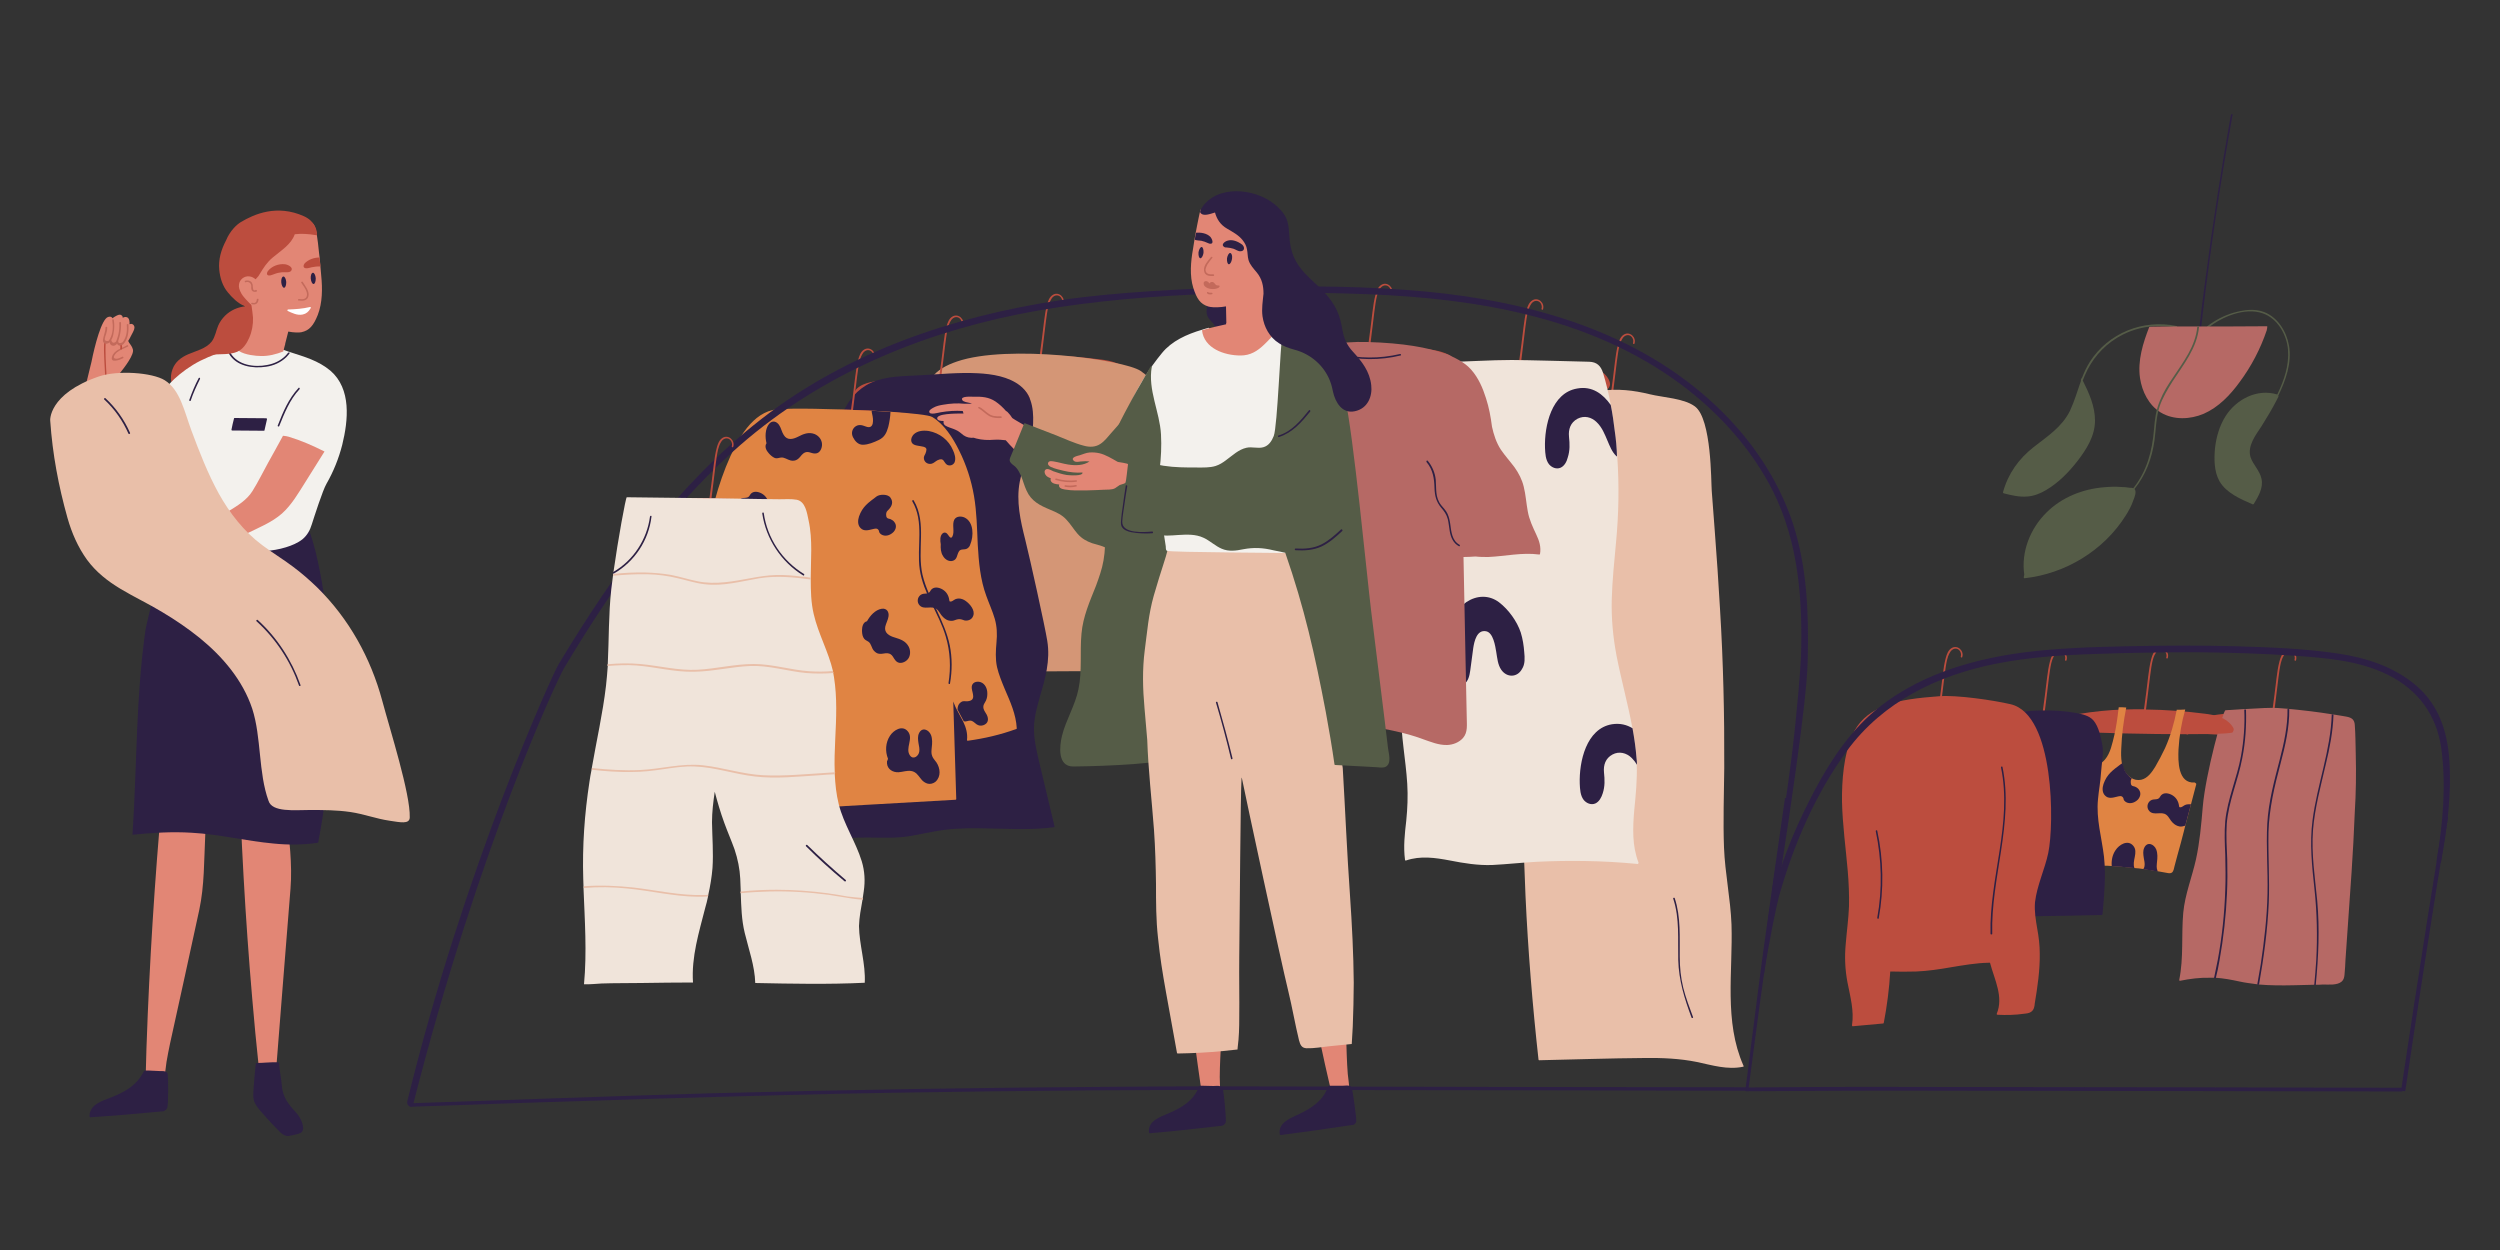 <?xml version="1.0" encoding="utf-8"?>
<!-- Generator: Adobe Illustrator 25.2.1, SVG Export Plug-In . SVG Version: 6.00 Build 0)  -->
<svg version="1.1" id="レイヤー_1" xmlns="http://www.w3.org/2000/svg" xmlns:xlink="http://www.w3.org/1999/xlink" x="0px"
	 y="0px" viewBox="0 0 1000 500" style="enable-background:new 0 0 1000 500;" xml:space="preserve">
<rect x="0" y="0" width="1000" height="500" fill="#333333" stroke="none"/>
<style type="text/css">
	.st0{fill:#BC4D3E;}
	.st1{fill:#E9BFA9;}
	.st2{fill:#2D2044;}
	.st3{fill:#B66965;}
	.st4{fill:#E08443;}
	.st5{fill:#F0E4DA;}
	.st6{fill:#D49676;}
	.st7{fill:#E28675;}
	.st8{fill:#F3F1ED;}
	.st9{fill:#FFFFFF;}
	.st10{fill:#C36A5B;}
	.st11{fill:#555C47;}
</style>
<g>
	<g>
		<path class="st0" d="M679.4,164.4c-2.5-3.3-6.7-4.2-10.6-4.7c-7.8-1-15.7-1.6-23.7-1.7c1-7.6,1.5-12.8,2.1-16.7
			c0.3-1.8,0.6-3.8,1.5-5.4c0.5-1.1,1.6-2.1,2.9-1.8c1.3,0.3,2,1.9,1.6,3.1c-0.1,0.4,0.5,0.6,0.6,0.2c0.8-2.4-1.8-5-4.2-3.6
			c-1.4,0.8-2,2.5-2.4,4c-0.6,2.2-0.9,4.5-1.2,6.8c-1.3,10.4-0.3,2.9-1.7,13.3c-2.7,0-5.5,0-8.2,0.1c-6,0.2-12,0.8-17.9,1.8
			c-3.7,0.6-8.9,2.3-8.2,7.1c0.1,0.4,0.7,0.2,0.6-0.2c0-0.1,0-0.2,0-0.3c0,0,0.1,0,0.1,0c11.1,1.3,22.1,2.8,33.2,3.7
			c10.9,0.9,21.8,0.8,32.6-0.2c1.3-0.1,3.2,0,3.8-1.4C681.1,167.3,680.3,165.6,679.4,164.4z"/>
		<path class="st1" d="M697.4,426.3c-7.9-17.8-4.2-37.7-4.8-56.5c-0.4-10.3-2.6-20.5-3-30.8c-0.4-10.6,0-21.2,0.1-31.8
			c0.1-21.3-0.4-42.5-1.7-63.7c-0.6-10.4-1.3-20.8-2.1-31.2c-0.4-5.3-0.8-10.6-1.2-15.9c-0.3-3.6,0-28.7-6.7-33.8
			c-4.4-3.3-12.8-3.6-18.1-4.9c-6.5-1.6-12.8-2.3-19.5-1.4c-6.1,0.8-14.6,1.6-20.4,3.8c-4.7,1.9-7,5.2-9.7,9.6
			c-3.5,5.7-3.1,12.9-3.4,19.3c-0.1,1.7-0.2,3.4-0.2,5.2c-2.3,16.1-1.3,32.6,0,48.7c0.7,9.2,1.6,18.4,2,27.6
			c0.4,9.8,0.4,19.5,0.4,29.3c-0.1,19.5,0.2,39,1.1,58.5c1,21.9,2.8,43.8,5.2,65.5c0,0.2,0.1,0.3,0.3,0.3c14-0.3,28.1-0.8,42.1-0.9
			c7-0.1,14.1,0.2,21,1.6c6.1,1.3,12.2,3.2,18.4,1.9C697.4,426.8,697.5,426.5,697.4,426.3z"/>
		<path class="st2" d="M677.2,406.8c-1.4-3.8-2.9-7.7-3.9-11.7c-1-4.1-1.4-8.2-1.4-12.4c-0.1-7.9,0.5-15.8-2-23.4
			c-0.1-0.4-0.8-0.2-0.6,0.2c2.6,7.9,1.8,16.3,2,24.5c0.2,8.1,2.5,15.5,5.3,23C676.7,407.4,677.4,407.2,677.2,406.8z"/>
	</g>
	<path class="st0" d="M935.8,294.2c0.1-2.5-0.1-5,0.2-7.4c-0.9-0.2-1.7-0.3-2.6-0.4c-7.8-1-15.7-1.6-23.7-1.7
		c1-7.6,1.5-12.8,2.1-16.7c0.3-1.8,0.6-3.8,1.5-5.4c0.5-1.1,1.6-2.1,2.9-1.8c1.3,0.3,2,1.9,1.6,3.1c-0.1,0.4,0.5,0.6,0.6,0.2
		c0.8-2.4-1.8-5-4.2-3.6c-1.4,0.8-2,2.5-2.4,4c-0.6,2.2-0.9,4.5-1.2,6.8c-1.3,10.4-0.3,2.9-1.7,13.3c-2.7,0-5.5,0-8.2,0.1
		c-6,0.2-12,0.8-17.9,1.8c-3.7,0.6-8.9,2.3-8.2,7.1c0.1,0.4,0.7,0.2,0.6-0.2c0-0.1,0-0.2,0-0.3c0,0,0.1,0,0.1,0
		c8.4,1,43.8,1.7,60.4,1.4C935.8,294.5,935.8,294.4,935.8,294.2z"/>
	<path class="st3" d="M942.3,301.5c-0.1-3.9-0.1-7.8-0.4-11.7c-0.3-3.1-2.8-3-5.4-3.5c-1-0.2-2-0.3-3.1-0.5c-0.2,0-0.4-0.1-0.7-0.1
		c-5.6-0.9-11.3-1.6-17-2.1c-0.2,0-0.4,0-0.7-0.1c-1.3-0.1-2.6-0.2-3.9-0.3c-2.3-0.2-7.9,0.1-12.7,0.4c-0.2,0-0.4,0-0.7,0
		c-3.6,0.2-6.6,0.4-7.5,0.5c-1,0-8,25.5-9.1,38.7c-0.6,7-1.2,14-2.7,20.9c-1.6,7.2-4.4,14-5.1,21.4c-0.8,8.9,0.2,18-1.6,26.8
		c-0.1,0.3,0.2,0.5,0.4,0.4c3.9-0.8,7.9-1.3,11.8-1.2c0.5,0,1.1,0,1.6,0c0.2,0,0.4,0,0.7,0c3.2,0.2,6.4,0.8,9.6,1.5
		c2.3,0.5,4.7,0.8,7,1.1c0.2,0,0.4,0,0.7,0.1c4.6,0.4,9.3,0.4,14,0.3c2.7-0.1,5.4-0.1,8.1-0.2c0.2,0,0.4,0,0.6,0c1,0,2,0,3-0.1
		c2.2,0,5.7,0.4,7.5-1.2c0.8-0.7,1-1.7,1.1-2.7c0.2-2,0.3-4.1,0.4-6.1l0.8-11.5c1.1-15.7,2.3-31.4,2.9-47.2
		C942.4,317.2,942.5,309.4,942.3,301.5z"/>
	<path class="st0" d="M892.7,290.2c-2.5-3.3-6.7-4.2-10.6-4.7c-7.8-1-15.7-1.6-23.7-1.7c1-7.6,1.5-12.8,2.1-16.7
		c0.3-1.8,0.6-3.8,1.5-5.4c0.5-1.1,1.6-2.1,2.9-1.8c1.3,0.3,2,1.9,1.6,3.1c-0.1,0.4,0.5,0.6,0.6,0.2c0.8-2.4-1.8-5-4.2-3.6
		c-1.4,0.8-2,2.5-2.4,4c-0.6,2.2-0.9,4.5-1.2,6.8c-1.3,10.4-0.3,2.9-1.7,13.3c-2.7,0-5.5,0-8.2,0.1c-6,0.2-12,0.8-17.9,1.8
		c-3.7,0.6-8.9,2.3-8.2,7.1c0.1,0.4,0.7,0.2,0.6-0.2c0-0.1,0-0.2,0-0.3c0,0,0.1,0,0.1,0c11.1,1.3,68.5,2.2,69.1,0.7
		C893.8,291.7,893.5,291.3,892.7,290.2z"/>
	<path class="st4" d="M878.5,313.7l-2.1,8l-2.3,8.6l-0.6,2.4c-0.8,3.1-1.6,6.2-2.5,9.3c-0.4,1.5-0.8,3-1.2,4.5
		c-0.2,0.7-0.3,1.9-1,2.5c-0.5,0.4-1.2,0.3-1.8,0.2c-1.3-0.2-2.6-0.5-3.9-0.7c-0.2,0-0.4-0.1-0.6-0.1c-1.7-0.3-3.4-0.5-5.2-0.8
		c-1.2-0.2-2.4-0.3-3.7-0.4c-0.5-0.1-1-0.1-1.5-0.2c-2.5-0.3-5.1-0.4-7.6-0.6c-0.5,0-1-0.1-1.5-0.1c-1.9-0.1-4.1,0.1-6-0.5
		c0,0.1,0,0.2,0,0.3c0.1,0.4-0.6,0.4-0.7,0c0-0.2,0-0.3-0.1-0.5c-0.2-0.1-0.4-0.2-0.6-0.3c-0.4-0.2,0-0.8,0.3-0.6
		c0,0,0.1,0.1,0.1,0.1c-0.8-6.5-1.5-13-1.9-19.6c-0.2-3.5-0.4-7-0.6-10.5c-0.1-1.3-0.5-3.1,0-4.3c0.3-0.8,1.1-1.3,1.8-1.8
		c2.2-1.6,4.9-2.7,6.7-4.8c2.2-2.6,2.9-6.4,3.7-9.6c0.8-3.5,1.3-7,1.7-10.6c0-0.2,0.1-0.5,0.1-0.7c1,0,2,0,3,0.1
		c-1.1,5.5-1.8,11-2,16.5c-0.1,1.8-0.1,3.7,0.2,5.5c0.2,1,0.4,2,0.9,2.9c0.6,1.3,1.6,2.5,2.8,3.2c1.2,0.8,2.6,1.1,4.1,0.8
		c2.6-0.6,4.3-3.1,5.6-5.2c1.4-2.4,2.7-4.9,3.9-7.4c2.2-4.9,3.7-10.1,4.7-15.4c1.1,0,2.2,0,3.4-0.1c-1.5,5.2-2.4,10.6-2.7,16
		c-0.2,4.5-0.3,13.7,6.5,13.2C878.4,313.3,878.6,313.6,878.5,313.7z"/>
	<path class="st0" d="M823.9,284.9c-2-0.1-4-0.1-6-0.2c1-7.6,1.5-12.8,2.1-16.7c0.3-1.8,0.6-3.8,1.5-5.4c0.5-1.1,1.6-2.1,2.9-1.8
		c1.3,0.3,2,1.9,1.6,3.1c-0.1,0.4,0.5,0.6,0.6,0.2c0.8-2.4-1.8-5-4.2-3.6c-1.4,0.8-2,2.5-2.4,4c-0.6,2.2-0.9,4.5-1.2,6.8
		c-1.3,10.4-0.3,2.9-1.7,13.3c-2.7,0-5.5,0-8.2,0.1c-2.6,0.1-5.3,0.3-7.9,0.5c-0.1,1.6-0.6,3.2-1.4,4.8c-0.7,1.5-1.4,3-2.1,4.5
		c-0.1,0.1-0.1,0.2-0.1,0.3c6.4,0.8,12.8,1.5,19.3,2c3.2,0.3,6.4,0.4,9.6,0.5C822.7,294.6,822,289.1,823.9,284.9z"/>
	<path class="st2" d="M840.4,309.2c0.2-3.6,1.2-7.9,0.5-11.4c-0.6-3.1-1.4-7.1-3.5-9.6c-1.7-2-4.5-2.5-6.9-3
		c-8.4-1.6-18.1-1.1-26.5-0.1c-0.4,0-0.4,0.7,0,0.7c0.5-0.1,1-0.1,1.5-0.2c0,0,0,0.1,0,0.1c0.9,4.1,0.5,8.3-0.1,12.5
		c-0.5,3.9-1.1,7.7-1.6,11.6c-1,7.6-1.8,15.2-2,22.8c-0.3,7.8-0.1,15.6,1,23.3c0.2,1.7,0.5,3.5,0.9,5.2c0.3,1.3,0.3,3.5,1.1,4.7
		c0.6,0.9,1.6,0.8,2.5,0.8c2,0,4,0,6-0.1c9.1-0.1,18.3-0.3,27.4-0.5c0.1,0,0.3-0.1,0.3-0.3c0.7-7.6,1.4-15.3,0.6-23
		c-0.9-7.7-3.2-15.1-2.4-23C839.5,316.2,840.2,312.7,840.4,309.2z"/>
	<path class="st2" d="M714,319.2c-2.9,20.2-5.8,40.4-8.6,60.6c-2.4,17.6-5,39-7.3,56.6c0.6-0.1,0.3,0,1.2-0.1
		c4.9-37.9,10.7-78.7,16.3-117.1C715,319.2,714.5,319.2,714,319.2z"/>
	<path class="st2" d="M978.2,323c-2.4,14.4-4.7,28.7-7,43.1c-3.7,23.4-7.3,46.8-10.8,70.3c0.6-0.1,1.2,0,1.7,0.1
		c5.4-36.5,11.1-73,17.1-109.4C978.8,325.8,978.4,324.4,978.2,323z"/>
	<path class="st2" d="M961.1,435.1c-17.4-0.1-167.7-0.3-178.7-0.3c-23.9-0.1-47.8-0.1-71.6,0.1c-4.1,0-8.2,0.1-12.3,0.1c0,0,0,0,0,0
		c0,0.3-0.1,0.6-0.1,1c0,0.2,0,0.3-0.1,0.5c27.9-0.2,55.9-0.3,83.8-0.2c10.8,0,156.9,0.2,178.9,0.3C961,436.1,961,435.6,961.1,435.1
		z"/>
	<path class="st2" d="M519.1,434.6c-23.9-0.1-47.8-0.1-71.6,0.1c-54.2,0.3-108.4,1.2-162.6,2.6c-26.3,0.7-94.3,3.1-120.5,4
		c-0.1,0.4-0.1,0.9-0.2,1.3c0,0,0,0,0,0.1c50.3-1.8,142.5-4.8,192.9-5.6c53.9-0.9,107.9-1.3,161.8-1.1c10.9,0,160.7,0.2,179.7,0.3
		c0-0.5,0-1,0.1-1.4C686,434.9,530.3,434.7,519.1,434.6z"/>
	<g>
		<path class="st0" d="M642.8,150.7c-2.5-3.3-6.7-4.2-10.6-4.7c-7.8-1-15.7-1.6-23.7-1.7c1-7.6,1.5-12.8,2.1-16.7
			c0.3-1.8,0.6-3.8,1.5-5.4c0.5-1.1,1.6-2.1,2.9-1.8c1.3,0.3,2,1.9,1.6,3.1c-0.1,0.4,0.5,0.6,0.6,0.2c0.8-2.4-1.8-5-4.2-3.6
			c-1.4,0.8-2,2.5-2.4,4c-0.6,2.2-0.9,4.5-1.2,6.8c-1.3,10.4-0.3,2.9-1.7,13.3c-2.7,0-5.5,0-8.2,0.1c-6,0.2-12,0.8-17.9,1.8
			c-3.7,0.6-8.9,2.3-8.2,7.1c0.1,0.4,0.7,0.2,0.6-0.2c0-0.1,0-0.2,0-0.3c0,0,0.1,0,0.1,0c11.1,1.3,22.1,2.8,33.2,3.7
			c10.9,0.9,21.8,0.8,32.6-0.2c1.3-0.1,3.2,0,3.8-1.4C644.5,153.5,643.6,151.8,642.8,150.7z"/>
		<path class="st5" d="M655.4,345c-2.6-6.7-2.3-13.9-1.7-20.9c0.6-6.1,1.2-12,1-18.1c0-0.9-0.1-1.8-0.1-2.7c-0.3-4-0.9-8-1.6-11.9
			c-1.8-9.8-4.5-19.4-6.4-29.2c-1.4-7.4-2.1-14.9-1.9-22.4c0.2-7.6,1-15.1,1.7-22.7c1.1-11.5,1.3-23,0.5-34.5
			c-0.2-3.4-0.6-6.8-1-10.2c-0.4-3.4-0.9-6.9-1.6-10.4c-0.8-4.4-1.8-8.7-3.1-12.9c-0.9-2.8-2.5-4.3-5.5-4.4
			c-4.4-0.1-25.2-0.7-31-0.7c-9,0-18,0.7-27,0.8c-1.1,0-2.3,0.1-3,1c-1.1,1.3-1.1,3.6-1.3,5.2c-0.6,4.1-1.1,8.2-1.5,12.4
			c-0.9,8.5-1.6,17.1-4.1,25.4c-1.2,4.1-3.1,8-4.4,12c-1.2,3.7-1.7,7.5-1.2,11.4c1,8.1,5,15.4,5.9,23.5c0.9,8.2-1.2,16.3-3.3,24.2
			c-2.2,8-4.4,16-4.4,24.4c-0.1,9.8,1.9,19.5,2.5,29.2c0.3,5,0.1,9.8-0.4,14.8c-0.6,5.2-1.2,10.4-0.5,15.6c0,0.2,0.2,0.4,0.4,0.3
			c5.8-2,11.8-1.1,17.6,0c5.6,1.1,11.1,2,16.9,1.8c6-0.3,12.1-1,18.1-1.3c6.3-0.3,12.5-0.4,18.8-0.3c7.1,0.1,14.3,0.5,21.4,1.2
			C655.3,345.4,655.5,345.1,655.4,345z"/>
		<path class="st2" d="M609.7,260.9c-0.2-2.7-0.6-5.3-1.4-7.9c-1.5-4.5-4.9-9.2-8.7-12.1c-4-3-8.9-2.8-13-0.1
			c-3.6,2.5-5.7,6.3-7.2,10.4c-3.1,0.8-3.2,6.5-3.1,9c0.1,2.7,0.6,5.4,1.5,8c0.7,2,1.6,4.3,3.4,5.6c1.4,1,3,0.9,4.4-0.1
			c1.8-1.3,2.2-3.5,2.5-5.5c0.4-3,0.8-6,1.2-9c0.4-2.6,1.4-7.4,5.1-6.7c2.9,0.5,3.7,5.9,4.1,8.3c0.4,2.4,0.6,5.1,2,7.1
			c2.2,3.2,6.4,3.2,8.3-0.3C610.1,265.6,609.9,263.1,609.7,260.9z"/>
		<path class="st2" d="M645.9,172.4c-0.4-3.4-0.9-6.9-1.6-10.4c-3.1-4.4-7.4-7.7-13.4-6.6c-10.3,1.7-13.2,15-12.9,23.8
			c0.1,2.2,0.2,4.7,1.6,6.5c1.1,1.3,2.9,2.1,4.6,1.4c1.6-0.7,2.5-2.5,2.9-4.1c0.9-2.8,0.8-5.4,0.5-8.3c-0.3-3,0.6-5.7,3.4-7.2
			c2.7-1.4,5.6-0.7,7.7,1.4c2.1,2,3.2,4.8,4.3,7.4c0.9,2.1,1.8,4.5,3.5,6.1c0.1,0.1,0.2,0.1,0.3,0.2
			C646.7,179.2,646.4,175.8,645.9,172.4z"/>
		<path class="st2" d="M654.6,303.2c-0.3-4-0.9-8-1.6-11.9c-2.3-1.4-5-2.1-8.2-1.6c-10.3,1.7-13.2,15-12.9,23.8
			c0.1,2.2,0.2,4.7,1.6,6.5c1.1,1.3,2.9,2.1,4.6,1.4c1.6-0.7,2.5-2.5,3-4.1c0.9-2.8,0.8-5.4,0.5-8.3c-0.3-3,0.6-5.7,3.4-7.2
			c2.6-1.4,5.6-0.7,7.7,1.4c0.8,0.8,1.5,1.7,2.1,2.7C654.8,305.1,654.7,304.1,654.6,303.2z"/>
	</g>
	<path class="st0" d="M451,148.5c-2.5-3.3-6.7-4.2-10.6-4.7c-7.8-1-15.7-1.6-23.7-1.7c1-7.6,1.5-12.8,2.1-16.7
		c0.3-1.8,0.6-3.8,1.5-5.4c0.5-1.1,1.6-2.1,2.9-1.8c1.3,0.3,2,1.9,1.6,3.1c-0.1,0.4,0.5,0.6,0.6,0.2c0.8-2.4-1.8-5-4.2-3.6
		c-1.4,0.8-2,2.5-2.4,4c-0.6,2.2-0.9,4.5-1.2,6.8c-1.3,10.4-0.3,2.9-1.7,13.3c-2.7,0-5.5,0-8.2,0.1c-6,0.2-12,0.8-17.9,1.8
		c-3.7,0.6-8.9,2.3-8.2,7.1c0.1,0.4,0.7,0.2,0.6-0.2c0-0.1,0-0.2,0-0.3c0,0,0.1,0,0.1,0c11.1,1.3,22.1,2.8,33.2,3.7
		c10.9,0.9,21.8,0.8,32.6-0.2c1.3-0.1,3.2,0,3.8-1.4C452.7,151.3,451.8,149.6,451,148.5z"/>
	<path class="st0" d="M810.5,289.8c-2.5-3.3-6.7-4.2-10.6-4.7c-7.8-1-15.7-1.6-23.7-1.7c1-7.6,1.5-12.8,2.1-16.7
		c0.3-1.8,0.6-3.8,1.5-5.4c0.5-1.1,1.6-2.1,2.9-1.8c1.3,0.3,2,1.9,1.6,3.1c-0.1,0.4,0.5,0.6,0.6,0.2c0.8-2.4-1.8-5-4.2-3.6
		c-1.4,0.8-2,2.5-2.4,4c-0.6,2.2-0.9,4.5-1.2,6.8c-1.3,10.4-0.3,2.9-1.7,13.3c-2.7,0-5.5,0-8.2,0.1c-2.6,0.1-5.3,0.3-7.9,0.5
		c-0.1,1.6-0.6,3.2-1.4,4.8c-0.7,1.5-1.4,3-2.1,4.5c-0.1,0.1-0.1,0.2-0.1,0.3c6.4,0.8,12.8,1.5,19.3,2c10.9,0.9,21.8,0.8,32.6-0.2
		c1.3-0.1,3.2,0,3.8-1.4C812.2,292.6,811.4,290.9,810.5,289.8z"/>
	<path class="st6" d="M470.3,181c-1.1-11.6-3.8-25.7-14-32.6c-6.8-4.6-53.2-10.8-73.5-3.8c-4.1,1.4-7.9,3.3-10.5,6.9
		c-2.8,3.8-4.1,8.6-5.1,13.2c-2.2,10.7-2.2,21.8-2.9,32.7c-0.7,11.4-1.8,22.8-3.6,34.1c-2,12.3-4.4,24.6-4.2,37.1
		c0,0.2,0.2,0.3,0.3,0.3c23.1-0.1,46.3-0.3,69.4-0.4c6.3,0,12.6-0.1,18.9-0.1c2.5,0.5,5.1,0.5,7.5,0.5c4.7,0.1,12.5,2.4,15.7-2.3
		c1.5-2.2,0.9-5.9,1-8.5c0.1-3.8,0.2-7.6,0.3-11.4c0.2-7.6,0.4-15.1,0.5-22.7C470.5,209.8,471.6,195.3,470.3,181z"/>
	<path class="st0" d="M410.8,157.2c-2.5-3.3-6.7-4.2-10.6-4.7c-7.8-1-15.7-1.6-23.7-1.7c1-7.6,1.5-12.8,2.1-16.7
		c0.3-1.8,0.6-3.8,1.5-5.4c0.5-1.1,1.6-2.1,2.9-1.8c1.3,0.3,2,1.9,1.6,3.1c-0.1,0.4,0.5,0.6,0.6,0.2c0.8-2.4-1.8-5-4.2-3.6
		c-1.4,0.8-2,2.5-2.4,4c-0.6,2.2-0.9,4.5-1.2,6.8c-1.3,10.4-0.3,2.9-1.7,13.3c-2.7,0-5.5,0-8.2,0.1c-6,0.2-12,0.8-17.9,1.8
		c-3.7,0.6-8.9,2.3-8.2,7.1c0.1,0.4,0.7,0.2,0.6-0.2c0-0.1,0-0.2,0-0.3c0,0,0.1,0,0.1,0c11.1,1.3,22.1,2.8,33.2,3.7
		c10.9,0.9,21.8,0.8,32.6-0.2c1.3-0.1,3.2,0,3.8-1.4C412.5,160,411.6,158.3,410.8,157.2z"/>
	<path class="st2" d="M421.8,330.5c-2.1-8.8-4.2-17.6-6.3-26.4c-1-4.3-2-8.7-1.9-13.2c0.1-4.1,1.2-8.1,2.3-12
		c2.2-7.5,4.3-14.7,3-22.6c-0.9-5.7-6.9-32.8-8.8-40.4c-1.9-7.5-3.7-15.4-2.2-23.2c0.7-3.7,2-7.1,3.1-10.7c1.1-3.4,1.8-6.8,2.1-10.3
		c0.5-6.2,0.3-13.2-5-17.4c-4.7-3.7-11.2-4.7-17-5c-7.6-0.4-15.3,0.4-22.9,0.8c-6.6,0.4-13.7,0.2-19.8,3
		c-11.3,5.2-13.6,18-17.1,29.2c-2.3,3.5-4.1,7.3-5.2,11.5c-1.4,5.6-1.7,11.5-1.4,17.2c0.3,6.1,1.1,12.1,1.9,18.1
		c0.9,6.8,1.6,13.6,2.1,20.4c1,13.9,1.3,27.8,1.1,41.8c-0.1,7.7-0.3,15.4-0.6,23.1c-0.3,7.5-0.8,15.2,0.9,22.6
		c0,0.2,0.2,0.3,0.4,0.2c10.8-4,22.6-0.9,33.7-2.8c6.2-1.1,12.1-2.6,18.4-2.9c6.1-0.4,12.2-0.1,18.3,0c6.9,0.2,13.7,0.3,20.5-0.6
		C421.7,330.9,421.9,330.8,421.8,330.5z"/>
	<g>
		<path class="st0" d="M582.4,144.5c-2.5-3.3-6.7-4.2-10.6-4.7c-7.8-1-15.7-1.6-23.7-1.7c1-7.6,1.5-12.8,2.1-16.7
			c0.3-1.8,0.6-3.8,1.5-5.4c0.5-1.1,1.6-2.1,2.9-1.8c1.3,0.3,2,1.9,1.6,3.1c-0.1,0.4,0.5,0.6,0.6,0.2c0.8-2.4-1.8-5-4.2-3.6
			c-1.4,0.8-2,2.5-2.4,4c-0.6,2.2-0.9,4.5-1.2,6.8c-1.3,10.4-0.3,2.9-1.7,13.3c-2.7,0-5.5,0-8.2,0.1c-6,0.2-12,0.8-17.9,1.8
			c-3.7,0.6-8.9,2.3-8.2,7.1c0.1,0.4,0.7,0.2,0.6-0.2c0-0.1,0-0.2,0-0.3c0,0,0.1,0,0.1,0c11.1,1.3,22.1,2.8,33.2,3.7
			c10.9,0.9,21.8,0.8,32.6-0.2c1.3-0.1,3.2,0,3.8-1.4C584.1,147.3,583.2,145.6,582.4,144.5z"/>
		<path class="st3" d="M614.5,213.8c-1.4-3-2.8-5.9-3.4-9.3c-0.6-3.2-0.8-6.6-1.6-9.8c-0.7-2.9-2-5.4-3.7-7.8
			c-1.8-2.4-3.8-4.6-5.5-7.1c-1.8-2.8-2.8-5.9-3.5-9.1c-0.5-3.9-1.2-7.7-2.4-11.4c-1.3-4.1-3-8.1-5.9-11.4c-1.2-1.4-3.4-3.3-7.7-5.3
			c-1-0.6-2.1-1.1-3.3-1.3c-6.3-2.2-15.9-4.1-30.7-4.5c-10.2-0.3-19.9,1.5-29.3,4.8c0-0.1,0-0.2-0.1-0.3c0-0.2,0.1-0.4,0.1-0.6
			c0-0.2-0.2-0.3-0.3-0.3c0-0.1,0-0.1,0-0.2c-0.1-0.4-0.8-0.2-0.6,0.2l0.2,0.9c-0.1,0.3-0.3,0.5-0.5,0.7c-1.1,0.4-2.1,0.8-3.2,1.2
			c-0.3,0.1-0.3,0.5-0.1,0.6c-0.6,0.4-1.2,0.9-1.7,1.6c-1.4,1.9-1.6,4.5-1.6,6.8c0.1,3.4,0.8,6.8,1.2,10.1c0.5,3.9,0.9,7.8,1.2,11.8
			c1.4,15.7,2,31.5,2.4,47.3c0.4,15.7,0.7,31.4,1.6,47.1c0.2,3.8,0.4,7.7,0.7,11.5c0.2,2.5,0.6,5.3,2.1,7.4c1.5,2.1,3.8,2.9,6.3,3
			c3.5,0.2,7-0.3,10.5-0.4c7.6,0,15.2,0.8,22.5,2.5c3.7,0.8,7.3,1.8,10.8,3.1c3.2,1.1,6.4,2.5,9.9,2.4c2.3-0.1,4.7-1,6.3-2.8
			c2-2.3,1.5-5.3,1.5-8.1c-0.2-8-0.3-16-0.5-24c-0.3-13.4-0.5-26.9-0.8-40.3c1.6,0,3.2-0.1,4.8-0.2c1.7,0.2,3.4,0.2,5.1,0.2
			c6.8-0.3,13.5-1.9,20.3-1c0.2,0,0.4,0,0.4-0.2C616.5,218.8,615.7,216.3,614.5,213.8z"/>
		<path class="st2" d="M583.8,217.9c-3-1.6-3.3-5.3-3.7-8.3c-0.2-1.4-0.5-2.8-1.1-4.1c-0.6-1.3-1.6-2.3-2.5-3.4
			c-2.5-3.1-1.9-6.6-2.2-10.2c-0.3-2.8-1.4-5.4-3.2-7.6c-0.3-0.3-0.7,0.1-0.5,0.5c2.6,3.1,3.1,6.6,3.2,10.5c0.1,3,0.7,5.4,2.6,7.7
			c1.2,1.4,2.2,2.7,2.7,4.6c0.4,1.6,0.5,3.3,0.8,4.9c0.4,2.4,1.4,4.8,3.7,6C583.8,218.7,584.2,218.1,583.8,217.9z"/>
		<path class="st2" d="M560,141.6c-8.1,1.9-16.5,1.9-24.6-0.2c-0.4-0.1-0.6,0.5-0.2,0.6c8.2,2.1,16.7,2.2,25,0.2
			C560.6,142.2,560.4,141.5,560,141.6z"/>
	</g>
	<g>
		<path class="st0" d="M375.5,170.4c-2.5-3.3-6.7-4.2-10.6-4.7c-7.8-1-15.7-1.6-23.7-1.7c1-7.6,1.5-12.8,2.1-16.7
			c0.3-1.8,0.6-3.8,1.5-5.4c0.5-1.1,1.6-2.1,2.9-1.8c1.3,0.3,2,1.9,1.6,3.1c-0.1,0.4,0.5,0.6,0.6,0.2c0.8-2.4-1.8-5-4.2-3.6
			c-1.4,0.8-2,2.5-2.4,4c-0.6,2.2-0.9,4.5-1.2,6.8c-1.3,10.4-0.3,2.9-1.7,13.3c-2.7,0-5.5,0-8.2,0.1c-6,0.2-12,0.8-17.9,1.8
			c-3.7,0.6-8.9,2.3-8.2,7.1c0.1,0.4,0.7,0.2,0.6-0.2c0-0.1,0-0.2,0-0.3c0,0,0.1,0,0.1,0c11.1,1.3,22.1,2.8,33.2,3.7
			c10.9,0.9,21.8,0.8,32.6-0.2c1.3-0.1,3.2,0,3.8-1.4C377.2,173.3,376.3,171.5,375.5,170.4z"/>
		<path class="st4" d="M401.9,275.6c-1.2-2.9-2.4-5.8-3.1-8.8c-0.7-3.3-0.5-6.5-0.2-9.9c0.3-3.2,0.2-6.3-0.7-9.4
			c-0.9-3.1-2.3-6.1-3.4-9.2c-2.4-6.5-3-13.5-3.4-20.4c-0.3-6.5-0.4-13.1-1.5-19.5c-1.1-6.4-3.1-12.5-6-18.3
			c-2.5-5-5.8-10.3-10.7-13.3c-1.3-0.8-8.1-1.5-16.7-2.1c-2.4-0.2-4.9-0.3-7.5-0.4c-15.6-0.8-33.3-1.1-35.9-0.6
			c-10.4-0.5-16.8,10.3-20.6,18.7c-5.2,11.5-8.1,23.7-10.3,36.1c0,0.2,0,0.4,0.2,0.4c10.6,2.1,21.4,3.1,32.2,3.2
			c-0.2,1.6-0.3,3.2-0.6,4.8c-1.7,11.5-5.1,22.6-6.3,34.2c-0.5,5-1.3,10.6,1.2,15.2c1.3,2.4,2.7,4.5,3.5,7.1c0.7,2.4,1,4.9,1.1,7.4
			c0.2,11-4,21.9-1.5,32.9c0,0.1,0.2,0.3,0.3,0.2c23.4-1.3,46.8-2.7,70.2-4c0.2,0,0.3-0.1,0.3-0.3c-0.4-13-0.8-26-1.2-39
			c0.3,0.8,0.6,1.5,0.9,2.2c0.2,0.4,0.4,0.8,0.6,1.2c0.8,1.6,1.7,3.1,2.5,4.7c1.1,2.3,1.8,4.7,1.5,7.3c0,0.2,0.2,0.4,0.3,0.3
			c6.6-0.9,13.1-2.4,19.4-4.7c0.1,0,0.3-0.2,0.2-0.3C406.4,285.7,404.1,280.7,401.9,275.6z"/>
		<path class="st2" d="M379.9,258.1c-1-4.8-3-9.3-5.1-13.8c-2.2-4.6-4.6-9.3-5.8-14.4c-1.1-4.9-0.7-9.9-0.6-14.9
			c0.1-5.1-0.2-10.3-2.9-14.8c-0.2-0.4-0.8,0-0.6,0.3c4.9,8.3,1.7,18.3,3,27.3c1.4,9.6,7.7,17.6,10.4,26.8c1.8,6,2.1,12.4,1.1,18.6
			c-0.1,0.4,0.6,0.6,0.6,0.2C380.9,268.3,380.9,263.1,379.9,258.1z"/>
		<path class="st2" d="M357.8,208.9c-0.4-0.6-0.9-0.9-1.5-1.2c-0.4-0.2-1.2-0.2-1.5-0.6c-0.5-0.5-0.4-2-0.1-2.4
			c0.2-0.4,0.6-0.6,0.8-0.9c1.3-1.4,1.9-3,0.7-4.7c-0.9-1.5-4.3-1.5-5.6-0.5c-3.3,2.5-5.6,4-7,8c-0.5,1.5-0.6,3.4,0.6,4.6
			c1.3,1.4,3.1,0.9,4.7,0.5c0.9-0.2,1.9-0.6,2.5,0.3c0.2,0.2,0.2,0.6,0.3,0.9c0.3,0.6,0.9,1,1.5,1.2c1.5,0.5,3.1-0.2,4.2-1.3
			C358.5,211.6,358.7,210.1,357.8,208.9z"/>
		<path class="st2" d="M381.2,180.1c-1.7-4.1-5.4-6.9-9.7-7.7c-5.5-0.8-7.3,2.3-7,4c0.3,1.8,2.4,1.8,3.9,2.1c0.4,0.1,1.7,0.2,2,0.8
			c0.5,0.4-0.2,2.1-0.3,2.3c-0.4,0.7-0.7,1.3-0.5,2.1c0.3,1.3,1.6,2.1,3,1.8c0.9-0.2,1.6-1,2.4-1.4c2.7-1.3,2.4,0.9,3.8,1.8
			c1.1,0.6,2.4,0.2,3-0.9C382.5,183.4,381.8,181.4,381.2,180.1z"/>
		<path class="st2" d="M385.8,207c-1.3-0.6-3.3-0.6-4.1,0.9c-1,2,0.3,4.8-0.8,6.8c-0.8,1.3-1.6-1.1-2.4-1.5
			c-0.5-0.3-1.1-0.2-1.5,0.2c-1,0.9-1,2.7-0.7,4.3c-0.1,1.6,0,3.3,0.9,4.7c0.8,1.4,2.4,2.4,4,1.9c1.7-0.6,1.5-2.2,2.3-3.6
			c0.7-1.4,2.3-0.6,3.4-1.3c0.6-0.4,1-0.9,1.2-1.6C389.5,214.5,389.6,208.8,385.8,207z"/>
		<path class="st2" d="M363.5,258.7c-1.2-2.3-3.3-3-5.6-3.7c-2.1-0.6-4.3-1.8-3.8-4.3c0.3-1.4,1.1-2.7,1.3-4.1
			c0.3-1.8-0.7-3.4-2.7-3.1c-2.6,0.4-4.7,2.8-5.9,5c-1.5,0.3-2,2.1-2,3.6c0,0.9,0.1,2,0.5,2.8c0.5,1.1,1.2,1.2,2.1,1.8
			c1.1,0.8,1.2,2.4,2,3.4c0.6,0.7,1.3,1.3,2.2,1.4c1.1,0.2,2.3-0.3,3.4-0.2c2.2,0.2,2.2,2.1,3.6,3.3c1.4,1.2,3.6,0.3,4.6-1
			C364.2,262.3,364.3,260.3,363.5,258.7z"/>
		<path class="st2" d="M325.8,173.6c-2.4-0.9-4.5,0-6.6,1.1c-2,1-4.3,1.6-5.7-0.7c-0.8-1.2-1-2.7-1.8-3.9c-1-1.6-2.8-2.1-4.1-0.5
			c-1.6,2-1.6,5.3-1,7.7c-0.9,1.3-0.1,2.9,0.9,4c0.6,0.7,1.4,1.4,2.2,1.8c1.1,0.5,1.7,0,2.8-0.1c1.3-0.1,2.5,0.9,3.8,1.2
			c0.9,0.2,1.8,0.1,2.6-0.4c1-0.6,1.5-1.7,2.4-2.4c1.8-1.4,3.1,0.1,4.8,0c1.9,0,2.8-2.2,2.7-3.8
			C328.7,175.8,327.5,174.3,325.8,173.6z"/>
		<path class="st2" d="M386.3,240.4c-0.8-0.6-1.8-1-2.8-1c-0.5,0-0.9,0.1-1.4,0.3c-0.5,0.2-1.6,1.3-2.3,0.8
			c-0.2-1.7-0.8-3.3-2.3-4.4c-1.2-0.9-3.3-1.6-4.6-0.6c-1,0.7-0.7,1.7-2.3,1.9c-0.9,0.1-1.6,0-2.4,0.6c-1.3,1-1.5,2.9-0.4,4.1
			c1.8,2,4.8,0,6.8,1.5c1.1,0.8,1.6,2.3,2.6,3.2c0.8,0.8,1.7,1.4,2.8,1.5c0.8,0.1,1.4,0,2.1-0.3c0.9-0.3,1.6-0.5,2.6-0.2
			c0.4,0.1,0.8,0.3,1.2,0.4c1.4,0.2,2.9-0.4,3.4-1.9C390.1,244.1,388,241.6,386.3,240.4z"/>
		<path class="st2" d="M314.1,202.1c-0.8-0.6-1.8-1-2.8-1c-0.5,0-0.9,0.1-1.4,0.3c-0.5,0.2-1.6,1.3-2.3,0.8
			c-0.2-1.7-0.8-3.3-2.3-4.4c-1.2-0.9-3.3-1.6-4.6-0.6c-1,0.7-0.7,1.7-2.3,1.9c-0.9,0.1-1.6,0-2.4,0.6c-1.3,1-1.5,2.9-0.4,4.1
			c1.8,2,4.8,0,6.8,1.5c1.1,0.8,1.6,2.3,2.6,3.2c0.8,0.8,1.7,1.4,2.8,1.5c0.8,0.1,1.4,0,2.1-0.3c0.9-0.3,1.6-0.5,2.6-0.2
			c0.4,0.1,0.8,0.3,1.2,0.4c1.4,0.2,2.9-0.4,3.4-1.9C318,205.8,315.8,203.3,314.1,202.1z"/>
		<path class="st2" d="M394.7,285.9c-0.4-0.8-1.1-1.6-1.3-2.5c-0.3-1.5,0.5-2.1,1-3.2c0.5-1.1,0.6-2.3,0.5-3.5
			c-0.2-1.9-1.3-3.7-3.3-4c-1.8-0.2-3.1,0.8-2.9,2.6c0.2,2,1.9,4.9-1.7,5.2c-1,0.1-1.6-0.3-2.5,0.3c-1.1,0.7-1.5,1.8-1.5,3
			c0.8,1.6,1.7,3.1,2.5,4.7c0.2,0,0.4,0.1,0.6,0.1c1.1-0.1,1.8-0.7,2.9-0.1c0.6,0.3,1,0.8,1.6,1.2c0.9,0.6,1.7,0.7,2.7,0.4
			C395.3,289.4,395.6,287.7,394.7,285.9z"/>
		<path class="st2" d="M374.6,305c-0.6-0.9-1.3-1.5-1.7-2.5c-0.5-1.2-0.3-2.3-0.2-3.5c0.2-1.7,0.3-3.4-0.3-5
			c-0.9-2.2-3.6-3.3-4.8-0.7c-0.6,1.2-0.4,2.7-0.2,4c0.2,1.1,0.5,2.3,0.3,3.4c-0.3,1.8-2.4,3.3-3.7,1.5c-2.1-2.9,1.6-6.8-0.9-9.7
			c-2.2-2.6-5.7-0.4-7.1,1.8c-1.8,2.7-2,6.2-0.8,9.2c-0.1,0.2-0.1,0.4-0.2,0.7c-0.1,0-0.2,0.1-0.2,0.3c0,0.2,0,0.3,0,0.5
			c0,0,0,0.1,0,0.1c0,0.1,0,0.2,0,0.3c0.2,2.3,2.3,3.6,4.6,3.5c1.7-0.1,3.4-0.8,5.1-0.5c1.9,0.3,2.8,1.8,3.9,3.2
			c1.5,1.9,3.7,2.7,5.8,1.1C376.5,310.6,376.1,307.3,374.6,305z"/>
		<path class="st2" d="M348.7,164.3c-0.1,0.5,0.1,0.9,0.2,1.5c0.4,1.6,1,6.2-2.6,4.8c-1.5-0.6-3-1-4.4,0.2c-1.2,1.1-1.4,2.7-0.7,4.1
			c0.8,1.6,2.1,3,3.9,3c2.2,0,4.5-1,6.4-1.9c2.3-1.1,3.1-2.8,3.8-5.2c0.5-2,0.8-4,0.9-6.1C353.9,164.6,351.3,164.5,348.7,164.3z"/>
	</g>
	<path class="st0" d="M819.3,341.2c2.4-11.3,2.6-55.3-15-59.5c-6.8-1.6-21.8-3.8-28.7-3.2c-7.7,0.6-15.5,1.3-22.6,4
		c-0.1,0.1-0.2,0.2-0.2,0.3c-5.7,2.5-9.5,5.9-11.9,11.3c-3.4,7.7-4.2,18.2-4.1,26.5c0.2,9.3,1.5,18.5,2.3,27.8
		c0.4,4.7,0.6,9.5,0.5,14.2c-0.2,5-0.9,9.9-1.3,14.9c-0.5,5.2-0.3,10.3,0.7,15.5c1.1,5.7,2.7,11.3,1.8,17.1c0,0.2,0.1,0.4,0.3,0.4
		c4-0.4,8.1-0.7,12.1-1.1c0.1,0,0.3-0.1,0.3-0.2c1.3-6.8,2.2-13.7,2.6-20.6c3.5,0.1,6.9,0.1,10.4,0c4.7-0.2,9.3-0.9,13.9-1.7
		c4.9-0.8,9.9-1.7,14.9-1.8c0.2,0,0.5,0,0.7,0c1.8,6.8,5.5,13.6,2.7,20.4c-0.1,0.2,0.1,0.4,0.3,0.4c3.5,0.2,7.1,0.1,10.6-0.4
		c1-0.1,2.1-0.2,2.9-0.8c1.1-0.8,1.3-2.1,1.4-3.3c1.1-6.6,2.1-13.3,2-20c0-3.3-0.4-6.6-1-9.9c-0.6-3.5-1.2-7-0.9-10.6
		C814.8,354.1,817.9,347.8,819.3,341.2z"/>
	<path class="st2" d="M925.2,332.1c-0.7,9.5,0.8,18.9,1.7,28.3c1,11.2,0.5,22.4-0.6,33.6c-0.2,0-0.4,0-0.6,0c0.3-3.3,0.6-6.6,0.8-10
		c0.5-9.4,0.3-18.8-0.7-28.2c-1-9.2-2-18.4-0.8-27.6c1.8-14.2,7.3-28.1,7.7-42.5c0.2,0,0.4,0.1,0.7,0.1c-0.2,6.7-1.5,13.4-3.1,20
		C928.3,314.5,925.9,323.2,925.2,332.1z"/>
	<path class="st2" d="M907.4,332.7c-0.2,9.5,0.5,19,0.1,28.6c-0.5,11-2,21.8-3.9,32.6c-0.2,0-0.4,0-0.7-0.1c0.5-2.7,0.9-5.4,1.4-8.1
		c1.4-9.4,2.5-18.8,2.7-28.3c0.2-9.3-0.6-18.6-0.1-27.9c0.5-8.8,2.8-17.2,5-25.7c1.7-6.6,3.2-13.4,3.1-20.2c0.2,0,0.4,0,0.7,0.1
		c0.1,7.3-1.6,14.6-3.5,21.8C909.8,314.5,907.7,323.3,907.4,332.7z"/>
	<path class="st2" d="M890.7,329.6c-0.3,4.7,0,9.5,0.2,14.2c0.1,4.5,0.1,9-0.1,13.5c-0.4,9-1.4,18-3,26.9c-0.4,2.4-0.9,4.8-1.5,7.1
		c-0.2,0-0.4,0-0.7,0c0.5-2.4,1-4.8,1.5-7.3c1.7-9.2,2.7-18.6,3-28c0.2-4.7,0.1-9.4,0-14.1c-0.2-4.5-0.4-9,0-13.5
		c0.9-8.9,4.7-17.2,6.3-26c1.1-6.1,1.6-12.4,1.3-18.6c0.2,0,0.4,0,0.7,0c0.2,6.5-0.2,13-1.5,19.5C895.3,312,891.4,320.5,890.7,329.6
		z"/>
	<path class="st2" d="M801,306.8c-0.1-0.4-0.7-0.2-0.6,0.2c4.6,22.2-4.7,44.2-4.2,66.5c0,0.4,0.7,0.4,0.7,0
		C796.3,351.2,805.6,329.1,801,306.8z"/>
	<path class="st2" d="M750.9,332.3c-0.1-0.4-0.7-0.2-0.6,0.2c2.4,11.4,2.7,23.1,0.6,34.6c-0.1,0.4,0.6,0.6,0.6,0.2
		C753.6,355.7,753.4,343.9,750.9,332.3z"/>
	<path class="st2" d="M855.6,315.9c-0.4-0.6-0.9-0.9-1.5-1.2c-0.4-0.2-1.2-0.2-1.5-0.6c-0.4-0.5-0.4-2-0.1-2.4
		c0.1-0.1,0.2-0.2,0.2-0.3c-1.2-0.8-2.2-2-2.8-3.2c-0.4-0.9-0.7-1.9-0.9-2.9c-0.2,0.1-0.5,0.2-0.6,0.3c-3.3,2.5-5.6,4-7,8
		c-0.5,1.5-0.6,3.4,0.6,4.6c1.3,1.4,3.1,0.9,4.7,0.5c0.9-0.2,1.9-0.6,2.5,0.3c0.2,0.2,0.2,0.6,0.3,0.9c0.3,0.6,0.9,1,1.5,1.2
		c1.5,0.5,3.1-0.2,4.2-1.3C856.2,318.6,856.5,317.2,855.6,315.9z"/>
	<path class="st2" d="M875.4,321.7c-0.5,0-0.9,0.1-1.4,0.3c-0.5,0.2-1.6,1.3-2.3,0.8c-0.2-1.7-0.8-3.3-2.3-4.4
		c-1.2-0.9-3.3-1.6-4.6-0.6c-1,0.7-0.7,1.7-2.3,1.9c-0.9,0.1-1.6,0-2.4,0.6c-1.3,1-1.5,2.9-0.4,4.1c1.8,2,4.8,0,6.8,1.5
		c1.1,0.8,1.6,2.3,2.6,3.2c0.8,0.8,1.7,1.3,2.8,1.5c0.8,0.1,1.4-0.1,2.1-0.3c0,0,0,0,0.1,0l2.3-8.6
		C876.1,321.7,875.7,321.7,875.4,321.7z"/>
	<path class="st2" d="M863,348.3c-0.5-1.2-0.3-2.3-0.2-3.5c0.2-1.7,0.3-3.4-0.3-5c-0.9-2.2-3.6-3.3-4.8-0.7c-0.6,1.2-0.4,2.7-0.2,4
		c0.2,1.1,0.5,2.3,0.3,3.4c-0.1,0.4-0.2,0.8-0.5,1.2c1.7,0.2,3.4,0.5,5.2,0.8c0.2,0,0.4,0.1,0.6,0.1
		C863.1,348.5,863.1,348.4,863,348.3z M853.3,338.3c-2.2-2.6-5.7-0.4-7.1,1.8c-1.3,1.9-1.7,4.2-1.5,6.4c2.5,0.1,5.1,0.3,7.6,0.6
		c0.5,0,1,0.1,1.5,0.2C852.6,344.4,855.5,340.9,853.3,338.3z"/>
	<g>
		<path class="st7" d="M83.5,298.6c-7.8,1.7-9.3,3.7-16.5,7.1c0-0.1,0-0.2,0-0.3c0-0.4-0.6-0.5-0.7-0.1c0,0.2,0,0.5-0.1,0.7
			c-1.6,0.8-3.2,1.5-4.8,2.4c-0.4,0.2-0.1,0.8,0.2,0.6c1.5-0.8,2.9-1.5,4.4-2.2c-3.2,32.9-5.5,65.9-6.9,98.9
			c-0.4,9.2-0.7,18.5-0.9,27.7c0,0.2,0.1,0.3,0.3,0.3c2.8,0.8,6.2,1,7.1-2.4c0.5-2.1,0.7-4.3,1-6.5c0.4-2.4,0.9-4.9,1.4-7.3
			c2.1-9.6,9.8-44.5,11.7-53.5c2.1-9.8,1.9-20,2.4-30c0.5-11.7,1-23.4,1.6-35C83.9,298.8,83.8,298.6,83.5,298.6z"/>
		<path class="st7" d="M111.6,291.1c-7.5,2.9-8.8,5.1-15.5,9.6c0-0.1,0-0.2,0-0.3c0-0.4-0.7-0.4-0.7,0c0,0.2,0,0.5,0,0.7
			c-1.5,1-3,2-4.4,3.1c-0.3,0.3,0,0.8,0.3,0.6c1.4-1,2.7-2,4.1-2.9c0.9,32.6,2.7,65.2,5.5,97.6c0.8,9.1,1.6,18.1,2.6,27.2
			c0,0.2,0.2,0.2,0.3,0.2c2.9,0.3,6.2,5.1,6.6,1.6c0.2-2.1,5-63.9,5.8-73c0.8-9.9-0.6-19.8-1.4-29.6c-0.9-11.5-1.9-23-2.8-34.4
			C112,291.2,111.8,291,111.6,291.1z"/>
		<path class="st0" d="M106.1,125c-2.3-0.6-4.9-0.6-6.7-2.2c0-0.2-0.1-0.4-0.3-0.4c0,0,0,0,0,0c-0.1-0.1-0.1-0.2-0.2-0.2
			c-0.2-0.3-0.7,0-0.6,0.3c-3.1,0.3-6.1,1.6-8.3,3.8c-1.1,1.1-2.1,2.5-2.7,3.9c-0.9,2.1-1.2,4.5-2.6,6.4c-2.3,2.9-6.2,3.7-9.4,5.1
			c-2.8,1.2-5.2,3-6.3,6c-0.6,1.6-0.8,3.3-0.5,5c0.2,1.3,0.6,3.2,2,3.7c0.7,0.3,1.5,0.2,2.2,0.3c1.3,0.1,2.6,0.3,3.9,0.4
			c2.6,0.3,5.3,0.5,7.9,0.8c1.7,0.2,4,0.8,5.7,0.4c1.8-0.4,2.6-2.2,3.4-3.7c2.4-4.4,4.8-8.8,7.3-13.3c1.4-2.5,2.7-5,4.1-7.5
			c0.7-1.3,1.5-2.7,2.2-4c0.4-0.8,1-1.6,1.2-2.5C108.4,125.9,107.3,125.3,106.1,125z"/>
		<path class="st2" d="M131.9,260.5c-0.8-12.1-2.2-24.3-4.8-36.1c-1.2-5.6-2.8-11.1-5-16.4c-1.9-4.8-4.2-9.6-7.7-13.4
			c-1.6-1.7-3.5-3.2-5.7-4.1c-2.7-1.1-5.6-1-8.5-0.6c-3.5,0.4-6.9,1.1-10.5,0.9c-3.5-0.2-6.9-1.1-10.1-2.4c-0.4-0.2-0.6,0.5-0.2,0.6
			c1.2,0.5,2.5,1,3.8,1.3c-1.6,4.2-4.6,7.5-7.3,10.9c-2.6,3.2-4.8,6.6-6.5,10.4c-3.9,8.7-5.9,18.3-8.2,27.6c-1,4-2,8-2.9,12.1
			c-4,27.1-3.5,55.2-5.3,82.6c7.9-0.8,15.8-1.3,23.7-0.8c11,0.6,21.7,3.3,32.6,4.3c5.9,0.6,11.9,0.6,17.8-0.3c0.1,0,0.2-0.1,0.2-0.2
			C132.1,311.8,133.6,286,131.9,260.5z"/>
		<path class="st8" d="M136.9,177.9c-1.4,5.5-3.5,10.7-6.3,15.6c-1.5,2.5-5,13.5-5.9,16.3c-0.7,2.3-1.8,4.3-3.7,5.9
			c-1.9,1.5-4.3,2.5-6.6,3.2c-5.5,1.7-11.3,1.9-17,1.4c-2.8-0.2-5.6-0.6-8.4-1c-2.3-0.3-5.2-0.4-7.1-2c-0.6-0.5-1.1-1.1-1.4-1.7
			c-3.5,0.2-7,0.4-10.5,0.5c-2.9,0.1-5.7,0.1-8.6,0.1c-2.2,0-4.7,0.2-6.7-0.8c-3-1.5-3.6-5.1-3.7-8.2c-0.1-5,0.5-10.1,1.5-15
			c1-5,2.3-9.9,3.7-14.8c1.3-4.5,2.5-9,4.4-13.3c3.4-7.6,9.4-13.7,16.5-18.1c8.1-5,17.6-6.5,25.9-11.2c0,0,0.1,0,0.1,0c0,0,0,0,0,0
			c0-0.1,0-0.1,0-0.2c-0.2-0.2-0.4-0.4-0.6-0.6c-0.3-0.3,0.2-0.8,0.5-0.5c3.7,3.8,8.1,5.7,12.6,7.2c0.2,0.1,0.4,0.1,0.6,0.2
			c5.5,1.8,11.1,3.3,16,7.4C140.6,155.6,139.3,168.1,136.9,177.9z"/>
		<path class="st2" d="M67.1,429.8c-0.1-0.6-0.2-0.8-0.7-1.1c-0.1,0-0.2-0.1-0.3-0.1c-0.8-0.3-1.9-0.1-2.7-0.2
			c-1.4-0.1-2.8-0.1-4.2-0.2c-0.4,0-0.7,0-1.1,0c-0.2,0-0.3,0.1-0.4,0.2c-0.1,0-0.1,0.1-0.2,0.2c-2.9,5.6-7.4,8.1-12.9,10.3
			c-3.6,1.4-8.9,2.9-8.8,7.7c0,0.2,0.2,0.4,0.4,0.3c9.4-0.6,18.7-1.4,28.1-2.3c0.3,0,0.6,0,0.9-0.1c0.1,0,0.1,0,0.2,0
			c0.1,0,0.2-0.1,0.2-0.1c0.5-0.2,1-0.6,1.3-1.3C67.4,442,67.3,431,67.1,429.8z"/>
		<path class="st7" d="M128.5,110.4c0,0-0.2-2.4-0.5-5.7c-0.1-1.1-0.2-2.4-0.4-3.7c-0.6-5.6-1-10-2.4-11.5
			c-3.7-3.7-14.3-4.7-18.9-2.9c-4.4,1.7-7.9,2.1-10.4,6.3c-2,3.4-2.8,7.5-2.6,11.5c0.1,1.9,0.3,3.7,0.7,5.6c0.3,1.5,0.7,3.1,1.2,4.6
			c0.4,1.3,0.8,2.5,1.2,3.7c0.2,0.6,0.4,1.2,0.7,1.9c0.2,0.6,0.4,1.2,0.7,1.8c0.7,1.5,1.5,2.9,2.9,4c1.6,1.2,3.5,2,5.2,3
			c6.8,4.1,12.9,4.2,14.6,3.9c3.3-0.7,4.9-2.7,6.6-6.9C129,121.1,129,115.4,128.5,110.4z"/>
		<path class="st7" d="M104.3,142.4c3.2,0.1,6.1-0.7,9-1.8c0.2-0.8,0.4-1.5,0.6-2.3c0.1-0.3,0.2-0.6,0.2-0.9
			c1.4-5.3,2.6-10.6,3.7-16c0.4-0.4,0.7-0.9,1.1-1.3c0.6,0.4,1.1,0.8,1.7,1.2c0.5,0.3,1-0.4,0.5-0.7c-0.5-0.4-1.1-0.8-1.6-1.1
			c0.1-0.1,0.1-0.2,0.2-0.2c0.4-0.4-0.3-0.9-0.7-0.5c-0.1,0.1-0.1,0.2-0.2,0.2c-0.2-0.2-0.5-0.4-0.8-0.5l0,0
			c-0.6-0.4-1.2-0.8-1.8-1.3c-2.8-2-5.6-4-8.4-6c-0.7-0.5-1.4-1-2.2-1.5c-1.4-0.9-2.7-2.2-4.5-1.6c-0.5,0.2-3.8,20.5-5.5,32.3
			C98,142,102.5,142.4,104.3,142.4z"/>
		<path class="st2" d="M124.3,111.4c0.1,1.2,0.6,2.2,1.1,2.2c0.6,0,0.9-1.1,0.9-2.3c-0.1-1.2-0.6-2.2-1.1-2.2
			C124.6,109.1,124.2,110.2,124.3,111.4z"/>
		<path class="st2" d="M112.5,112.9c0.1,1.2,0.6,2.2,1.1,2.2c0.6,0,0.9-1.1,0.9-2.3c-0.1-1.2-0.6-2.2-1.1-2.2
			C112.8,110.6,112.4,111.7,112.5,112.9z"/>
		<path class="st9" d="M115.1,124.4c1.6,0.7,3.8,1.9,6,1.4c1.4-0.3,2.3-1.1,3.1-2.4c0.1-0.1,0.3-0.7-0.2-0.6c-2.9,0.7-5.8,0.9-8.8,1
			C114.8,123.9,115,124.4,115.1,124.4z"/>
		<path class="st0" d="M114,105.7c-2.6-0.3-5.4,0.8-6.9,2.8c-0.4,0.6-0.6,1.7,0.6,1.7c0.7,0,1.4-0.4,2.1-0.6c1-0.4,2-0.6,3-0.7
			c1-0.1,2.9,0.3,3.6-0.5C117.6,106.9,115,105.8,114,105.7z"/>
		<path class="st0" d="M127.8,103c-2.2,0-4.4,0.8-5.9,2.3c-0.5,0.6-0.9,1.8,0.4,2c0.7,0.1,1.6-0.2,2.4-0.4c1.1-0.2,2.3-0.4,3.5-0.3
			l0,0C128.1,105.6,127.9,104.3,127.8,103z"/>
		<path class="st10" d="M121.1,112.8c-0.2-0.4-0.8,0-0.6,0.3c0.6,0.9,1.3,1.8,1.8,2.8c0.3,0.6,0.5,1.3,0.5,2
			c-0.1,1.9-1.8,1.9-3.2,1.7c-0.4-0.1-0.6,0.6-0.2,0.6c1.6,0.2,3.6,0.2,4-1.8C123.8,116.4,122.1,114.4,121.1,112.8z"/>
		<path class="st0" d="M126.8,93.7c0-1.8-1-5.3-5.2-7.2c-10.9-4.9-20-0.8-25.2,2.3c-1.7,1-4.4,3.5-6,7.4c-1.9,3.6-3.1,7.5-2.7,11.7
			c0.3,3.2,1.3,6.5,3.4,9c1.7,2.1,4.1,4.5,6.7,5.5c0.1,0.2,0.3,0.3,0.4,0.5c0.1,0.1,0.4,0,0.5-0.1c0.1-0.1,0.1-0.2,0.1-0.3
			c0,0,0,0,0-0.1c1.2-3.2-1.1-5.5-0.5-8.8c0.1-0.1,0.2-0.1,0.2-0.2c1.2-0.3,2.5-0.7,3.5-1.5c0.3-0.2,0.5-0.5,0.7-0.7
			c0.5-0.5,0.9-1,1.2-1.6c1.5-2.5,2.9-4.7,5.2-6.6c3.3-2.8,7.4-5.2,8.8-9.3c2.5-0.3,5.3-0.2,8.7,0.4C126.9,94,126.8,93.8,126.8,93.7
			z"/>
		<path class="st2" d="M118.4,445c-1.4-1.5-2.9-3.3-3.8-4.8c-1.1-1.8-1.8-4.2-1.9-6.3c-0.1-1.8-0.9-5.9-1-7.7
			c-0.1-0.9,0.3-1.2-0.8-1.3c-2.1-0.1-6.1,0.3-8.2,0.3c-0.1,0-0.2,0-0.2,0.1c-0.1,0-0.2,0.1-0.2,0.3c-0.3,2.9-0.6,5.8-0.8,8.8
			c-0.1,2.3-0.6,4.8,0.5,6.9c1.1,2.1,2.9,3.9,4.4,5.6c1.7,1.9,3.5,3.8,5.3,5.6c0,0.1,1.9,2.1,3.7,1.9c0.7-0.1,4.1-0.8,4.8-1.2
			C122.6,451.9,120.4,447.1,118.4,445z"/>
		<path class="st7" d="M51.6,137c-0.1-0.2-0.2-0.4-0.3-0.6c0.1-0.2,0.2-0.5,0.4-0.7c0.4-0.8,0.9-1.7,1.3-2.5c0.4-0.8,1-1.8,0.7-2.7
			c-0.2-0.6-0.8-1.1-1.5-0.9c-0.1,0-0.3,0.1-0.4,0.1c0.1-0.9,0-2.4-1-2.8c-0.6-0.2-1.1-0.1-1.7,0.2c0-0.3-0.1-0.7-0.4-0.9
			c-0.7-0.7-1.8-0.1-2.5,0.3c-0.4,0.2-0.8,0.5-1.2,0.8c-0.3-0.6-0.9-0.8-1.8-0.5c-2.6,0.9-5.3,11.4-6.6,17.9
			c-1.8,7.2-3.5,14.4-5.1,21.6c0,0.2,0.1,0.4,0.3,0.4c3.5,0.1,7-0.1,10.4-0.6c0.2,0,0.2-0.2,0.2-0.3c0.4-3.3,0.8-6.5,1.2-9.8
			c0.2-1.7,0.4-3.4,0.6-5.1c1.5-0.2,2.7-0.4,3.8-1.7c1.6-2,6-7.6,5.1-9.6C52.8,138.5,52.1,137.8,51.6,137z"/>
		<path class="st7" d="M115.5,174.7c-0.6-0.2-1.4-0.3-2.3-0.4c-2,3.6-3.9,7.2-5.9,10.7c-2.1,3.8-4,7.7-6.3,11.4
			c-2.3,3.7-6.2,6-9.8,8.2c-3,1.8-6.1,3.5-9.4,4.9c-0.2-0.8-0.4-1.6-0.6-2.4c-0.1-0.4-0.8-0.2-0.6,0.2c0.2,0.8,0.4,1.6,0.6,2.5
			c-0.6,0.3-1.3,0.6-1.9,0.8c-0.4,0.2-0.2,0.8,0.2,0.6c0.6-0.3,1.2-0.5,1.9-0.8c0.8,3.6,1.1,7.3-0.1,10.8c-0.1,0.3,0.3,0.5,0.5,0.4
			l16.7-8.1c4.9-2.4,10.2-4.5,14.3-8.1c3.9-3.5,6.5-8.1,9.3-12.5l7.7-12.3C125.2,178.3,120.5,176.2,115.5,174.7z"/>
		<path class="st2" d="M119.4,155.2c-4,4.3-6.2,9.6-8.3,15c-0.2,0.4,0.5,0.6,0.6,0.2c2.1-5.2,4.2-10.5,8.1-14.7
			C120.1,155.3,119.6,154.8,119.4,155.2z"/>
		<path class="st10" d="M50.8,138.1c-2.1,1.3-5.2,1.9-6,4.6c-0.8,2.8,3.3,1.2,4.4,0.6c0.4-0.2,0.1-0.8-0.3-0.6
			c-0.6,0.3-1.8,0.9-2.5,0.8c-1.9-0.2-0.2-2,0.3-2.5c1.3-1.1,3-1.6,4.5-2.4C51.5,138.5,51.2,137.9,50.8,138.1z"/>
		<path class="st2" d="M106.7,167.4c0-0.1-0.1-0.1-0.2-0.1c-4.2,0-8.4-0.1-12.6-0.1c-0.1,0-0.3,0-0.3,0.2c-0.4,1.5-0.7,2.9-1,4.4
			c0,0.1,0,0.2,0,0.2c0,0.1,0.1,0.2,0.3,0.2c4.2,0,8.4,0.1,12.6,0.1c0.1,0,0.3,0,0.3-0.2c0.3-1.5,0.7-2.9,1-4.4
			C106.7,167.5,106.7,167.4,106.7,167.4z"/>
		<path class="st2" d="M79.5,151.2c-1.5,2.8-2.7,5.7-3.8,8.8c-0.1,0.4,0.5,0.6,0.6,0.2c1-3,2.3-5.8,3.7-8.6
			C80.2,151.2,79.7,150.9,79.5,151.2z"/>
		<path class="st2" d="M116,141.1c-0.4,0.6-0.9,1.2-1.5,1.8c-2.2,2.1-5.1,3.4-8.1,3.8c-5.3,0.8-11.9-0.2-14.8-5.2
			c-0.2-0.4,0.4-0.7,0.6-0.3c2.9,4.9,9.6,5.8,14.6,4.8c2.8-0.5,5.4-1.7,7.4-3.7c0.4-0.4,0.8-0.9,1.1-1.3
			C115.5,141,115.8,141.1,116,141.1z"/>
		<path class="st0" d="M101.7,116.6c0.3-0.3-0.2-0.8-0.5-0.5c0,0,0,0,0,0c-0.1-0.3-0.5-0.4-0.6-0.1c-0.2,0.5-0.4,0.9-0.5,1.4
			c-0.9,1.3-1.7,2.6-1.9,4.4c-0.4,2.7-1.1,5-2.8,7.2c-3.3,4.1-7,7.9-10.2,12.2c-0.2,0.2-0.1,0.6,0.2,0.6c3-0.2,6.7,0.1,9.5-1.1
			c2.3-1,3.8-3.3,4.8-5.6c1.1-2.5,1.6-5.3,1.5-8.1c-0.2-3.1-1.2-6.3-0.5-9.3C101,117.4,101.3,117,101.7,116.6z"/>
		<path class="st7" d="M96.5,117.3c0,0.1,0.1,0.1,0.1,0.2c0.4,0.6,0.7,1.1,1.2,1.6c0.2,0.2,0.4,0.5,0.6,0.7c0.3,0.4,2.4,2.5,2.8,2.7
			c0.7,0.2-0.5-1.6,0-2.1c0.5-0.6,1-1.3,1.3-2c0.1-0.2,0.1-0.3,0.2-0.5c0.6-1.6,0.7-3.4,0.4-5.1c0-0.1-0.1-0.2-0.2-0.2
			c0-0.1,0-0.2-0.1-0.2c-0.1-0.2-0.3-0.4-0.5-0.6c-1.4-1.4-3.7-1.8-5.4-0.4c-0.8,0.7-1.2,1.5-1.3,2.4
			C95.4,114.8,95.8,116.1,96.5,117.3z"/>
		<path class="st10" d="M102.3,116c-1.3,0.7-1.1-1.1-1.2-1.8c0-0.4-0.2-0.8-0.4-1.2c-0.6-0.8-1.6-1-2.6-0.7
			c-0.4,0.1-0.2,0.8,0.2,0.6c1.2-0.4,2.2,0.4,2.2,1.6c0,0.5-0.1,1.1,0.2,1.6c0.4,0.7,1.3,0.8,2,0.5C103,116.4,102.6,115.8,102.3,116
			z"/>
		<path class="st10" d="M102.7,119.8c0,0.4-0.1,0.8-0.4,1.1c-0.4,0.4-0.9,0.3-1.4,0.2c-0.4-0.1-0.6,0.6-0.2,0.6
			c0.7,0.1,1.4,0.2,2-0.3c0.5-0.4,0.7-1.1,0.7-1.7C103.4,119.4,102.7,119.4,102.7,119.8z"/>
		<path class="st0" d="M67.2,163.6c-0.2-1.1-0.5-2.2-0.8-3.3c-0.5-2-1.3-3.8-2-5.7c-7.1,0.4-14.3,1.2-21.4,2.3
			c-0.4-7.6-0.8-12.8-0.8-16.8c0-1.1,0-2.2,0.1-3.3c-0.2,0-0.4-0.1-0.6-0.1c-0.2,2.3-0.1,4.6,0,6.9c0.5,10.5,0.2,2.9,0.7,13.4
			c-2.7,0.5-5.4,1-8.1,1.6c-2.4,0.5-4.8,1.1-7.1,1.8c-0.1,0.4-0.2,0.8-0.2,0.8c-0.5,1.8-0.8,3.6-1.2,5.5c0.5-2.6,0,0.4-0.1,1.2
			c0,0.3,0,0.6,0,1c0.5,0.5,0.9,1.1,1.3,1.7c5.7-0.3,11.4-0.7,17.1-1.3c7.8-0.7,15.5-2,23.2-3.7c0.1-0.1,0.2-0.2,0.3-0.4
			C67.4,164.6,67.3,164.1,67.2,163.6z"/>
		<path class="st10" d="M51.4,129.9c0-0.4-0.7-0.4-0.7,0c0.1,1.4,0.1,2.9-0.3,4.3c-0.2,0.6-0.4,1.2-0.7,1.7
			c-0.2,0.4-0.5,0.8-0.8,1.1c-1.2,0.5-1.7,0.2-1.6-0.7c0,0,0,0,0,0c0.3-0.7,0.4-1.4,0.6-2c0.4-1.7,0.6-3.4,0.5-5.2
			c0-0.4-0.7-0.4-0.7,0c0.1,1.5,0,3-0.3,4.4c-0.1,0.6-0.3,1.2-0.5,1.8c-0.1,0.3-0.2,0.6-0.3,0.9c-0.1,0.6-0.9,1.1-1.5,0.8
			c-0.4-0.2-0.6-0.9-0.6-1c0.5-0.8,0.8-1.8,0.9-2.6c0.4-1.8,0.4-3.7,0.1-5.5c-0.1-0.4-0.7-0.2-0.6,0.2c0.4,2.4,0.3,5.2-0.9,7.4
			l-0.5,0.8c-1.4,0.4-1.8-0.4-1.5-1.1c0-0.4,0.2-0.9,0.4-1.4c0.3-1,0.5-1.8,0.5-2.8c0-0.4-0.7-0.4-0.7,0c0,1.3-0.5,2.5-0.8,3.8
			c-0.1,0.5-0.3,1.2-0.2,1.7c0.3,1,1.2,1.2,2.1,0.8c0.2-0.1,0.4-0.2,0.6-0.4c0,1.2,1.4,1.9,2.5,1c0.2-0.1,0.3-0.3,0.4-0.5
			c0.4,1,1.5,1.2,2.6,0.2C51.3,135.6,51.5,132.5,51.4,129.9z"/>
		<path class="st0" d="M48.8,138.3c0-0.4-0.7-0.4-0.7,0c0,0.4,0.1,0.8,0,1.2c0,0.4,0.7,0.4,0.7,0C48.9,139.1,48.8,138.7,48.8,138.3z
			"/>
		<path class="st1" d="M107.4,320.3c1.4,4.7,10.5,3.7,16.4,3.7c5.5,0,10.8,0,16.3,0.8c5.5,0.8,10.3,2.7,15.8,3.5
			c4.1,0.6,7.9,1.5,8-1.3c0.3-9.4-7.9-35.1-11-46.7c-4.6-17.1-13.3-32.8-26-45.3c-3.1-3-6.3-5.8-9.8-8.4c-4-3-8.3-5.6-12.3-8.6
			c-7.3-5.5-12.9-12.7-17.3-20.6c-4.4-8-7.7-16.5-10.9-25.1c-2.9-7.8-4.5-16.3-10.7-20.2c-5-3.1-18.8-4.1-26.4-1.5
			c-20.3,7-19.5,17.8-19.4,17.8c0.9,13.2,3.3,26,6.9,38.8c1.7,6,4.2,11.7,7.8,16.7c3.6,4.9,8.3,8.6,13.5,11.7
			c5.5,3.3,11.3,6,16.7,9.3c5.2,3.1,10.2,6.5,14.9,10.3c9.2,7.5,17.2,16.9,21,28.3C104.6,295,103.3,309,107.4,320.3z"/>
		<path class="st2" d="M120.2,274c-3.5-9.9-9.3-18.9-17.1-26c-0.3-0.3-0.8,0.2-0.5,0.5c7.7,7,13.5,15.8,17,25.7
			C119.7,274.6,120.4,274.4,120.2,274z"/>
		<path class="st2" d="M52,173.1c-2.3-5.2-5.6-9.9-9.8-13.8c-0.3-0.3-0.8,0.2-0.5,0.5c4.2,3.9,7.4,8.5,9.7,13.7
			C51.6,173.8,52.2,173.5,52,173.1z"/>
	</g>
	<path class="st2" d="M717.2,209.5c-5.9-17.9-16.8-33.9-30.4-46.8c-31.5-30-74.3-42.1-116.7-46.1c-23.6-2.2-47.4-2.3-71.1-1.8
		c-22,0.5-53.3,2-75,5.3c-42.9,6.5-84.8,20.6-119.3,47.4c-33.9,26.3-59.3,61.7-81.2,98.1c-2.8,4.6-38,82.2-60.6,175
		c-0.4,1.7,1.9,3,2.3,1.4c26.3-103.2,57.7-170.2,60.4-174.7c18.8-31.5,40.1-61.8,67.4-86.5c32.1-29.1,71.7-46.4,113.9-55
		c42.8-8.7,96.8-9.8,140.4-8.1c43.7,1.7,89,9.3,125,36c15.3,11.4,28.4,25.9,37,43c10.2,20.6,11.8,43.5,11.1,66.1
		c-0.1,2.7-1.4,21.3-3.9,41.2c-3,23.3-7.3,48.4-7.5,51.6c-0.1,1.7,2.6-1.6,2.8-3.3c11.5-74.8,11.1-83.5,11.3-89.3
		C723.5,245,722.8,226.8,717.2,209.5z"/>
	<path class="st2" d="M979.7,303.7c-0.8-11.2-4.2-21.5-12.8-29.1c-8.9-7.8-20.3-11.5-31.8-13.2c-13.5-2-27.3-2.5-40.9-2.9
		c-14.4-0.4-28.8-0.3-43.2,0c-13.9,0.3-27.9,0.7-41.7,2.5c-23.7,3.1-48,11-65,28.6c-9.8,10.2-16.9,22.9-23,35.6
		c-6.3,13.2-10.1,24-13.5,38.2c-0.4,1.7-2.7,29.2-2.4,27.5c2.3-15.1,5.4-29.5,6.2-32.4c5.8-20.6,14.6-41,27.2-58.2
		c14.4-19.7,36.5-30.3,60-34.9c12.8-2.5,25.9-3.4,39-3.8c13.4-0.5,26.9-0.7,40.3-0.7c13.3,0.1,26.6,0.5,39.9,1.4
		c12.5,0.9,25.6,1.9,37.1,7.6c12,5.9,19.5,16,21.4,29.3c2,14.6,0.7,30.1-1.8,44.6c-0.3,1.7,1.5,2.3,1.8,0.6
		C978.9,331,980.7,317.3,979.7,303.7z"/>
	<g>
		<path class="st0" d="M318.9,205.7c-2.5-3.3-6.7-4.2-10.6-4.7c-7.8-1-15.7-1.6-23.7-1.7c1-7.6,1.5-12.8,2.1-16.7
			c0.3-1.8,0.6-3.8,1.5-5.4c0.5-1.1,1.6-2.1,2.9-1.8c1.3,0.3,2,1.9,1.6,3.1c-0.1,0.4,0.5,0.6,0.6,0.2c0.8-2.4-1.8-5-4.2-3.6
			c-1.4,0.8-2,2.5-2.4,4c-0.6,2.2-0.9,4.5-1.2,6.8c-1.3,10.4-0.3,2.9-1.7,13.3c-2.7,0-5.5,0-8.2,0.1c-6,0.2-12,0.8-17.9,1.8
			c-3.7,0.6-8.9,2.3-8.2,7.1c0.1,0.4,0.7,0.2,0.6-0.2c0-0.1,0-0.2,0-0.3c0,0,0.1,0,0.1,0c11.1,1.3,22.1,2.8,33.2,3.7
			c10.9,0.9,21.8,0.8,32.6-0.2c1.3-0.1,3.2,0,3.8-1.4C320.6,208.6,319.7,206.8,318.9,205.7z"/>
		<path class="st5" d="M345.9,393.1c-14.6,0.7-29.2,0.4-43.8,0.1c-0.2-6.8-2.6-13.4-4.2-20c-1.3-5.3-1.4-10.6-1.6-15.9
			c0-0.2,0-0.5,0-0.7c-0.1-1.7-0.1-3.4-0.2-5.1c-0.2-4-1-7.9-2.3-11.8c-1.3-3.6-2.8-7-4.1-10.6c-1.5-4.1-2.7-8.2-3.8-12.4
			c-0.6,4-1.1,8.1-1.1,12.2c0.1,6.1,0.6,12.2,0.2,18.3c-0.3,3.6-0.9,7.2-1.7,10.8c0,0.2-0.1,0.4-0.1,0.7c-0.3,1.5-0.7,3-1.1,4.4
			c-2.5,9.8-5.6,19.7-4.9,29.9c-6.9,0-13.8,0.1-20.7,0.2c-5.3,0.1-10.6,0-15.9,0.2c-2.1,0.1-4.6,0.4-7,0.3
			c1.2-12.8,0.3-25.6-0.2-38.4c0-0.2,0-0.4,0-0.7c0-1-0.1-2.1-0.1-3.1c-0.4-13.1,0.5-25.9,2.5-38.9c0.2-1.5,0.5-3.1,0.8-4.6
			c0-0.2,0.1-0.4,0.1-0.7c1.9-11,4.4-21.9,5.7-33c0.3-2.6,0.5-5.2,0.7-7.8c0-0.2,0-0.4,0-0.7c0.5-10,0.3-20,1.4-30
			c0.2-1.7,0.4-3.5,0.7-5.6c0-0.2,0.1-0.5,0.1-0.7c0,0,0,0,0-0.1l0.1-0.7c1.8-12.8,4.9-29.8,5.3-29.8c10.5,0.2,22.5,0.2,33.2,0.4
			c0.2,0,0.4,0,0.7,0h0c0.6,0,1.2,0,1.7,0c5.7,0.1,11.5,0.2,17.2,0.3l8.3,0.1c2.2,0,4.7-0.2,6.9,0.2c3.5,0.7,4.1,5.3,4.7,8.1
			c0.9,4,1.1,8.1,1.1,12.1c0,3.6-0.2,7.2-0.2,10.9c0,0.2,0,0.4,0,0.7c0,4.7,0.1,9.4,1.2,14c1.8,7.8,5.9,15,7.7,22.8
			c0,0.2,0.1,0.4,0.1,0.7c0.1,0.6,0.2,1.1,0.3,1.7c1.3,8.2,0.9,16.5,0.5,24.7c-0.2,4.5-0.4,8.9-0.2,13.4c0,0.2,0,0.4,0,0.7
			c0.2,4,0.6,8,1.6,12c2,8,6.8,15,9.2,22.8c1.2,4,1.4,7.9,0.8,12c-0.1,0.9-0.3,1.8-0.4,2.7c0,0.2-0.1,0.4-0.1,0.7
			c-0.6,3.5-1.3,6.9-1.4,10.5C343.7,378,346.3,385.5,345.9,393.1z"/>
		<path class="st2" d="M260,206.6c-1.2,9.2-6.7,17.6-14.7,22.2c-0.4,0.2,0,0.8,0.3,0.6c8.3-4.8,13.9-13.3,15-22.8
			C260.7,206.2,260.1,206.2,260,206.6z"/>
		<path class="st2" d="M321.6,229.6c-8.7-5.3-14.7-14.3-16.1-24.4c-0.1-0.4-0.7-0.2-0.6,0.2c1.5,10.2,7.6,19.4,16.4,24.8
			C321.6,230.4,321.9,229.8,321.6,229.6z"/>
		<path class="st2" d="M338.3,352c-5.3-4.5-10.5-9.2-15.4-14c-0.3-0.3-0.8,0.2-0.5,0.5c4.9,4.9,10.1,9.6,15.4,14
			C338.2,352.8,338.6,352.3,338.3,352z"/>
	</g>
	<g>
		<path class="st7" d="M464.2,174.4c-2.2-2-4.3-4.2-6.4-6.2c-1.5-0.4-2.9-0.7-4.4-1.2c-0.6-0.2-1.1-0.4-1.6-0.6
			c-0.2,0.4-0.3,0.9-0.5,1.3c-1.6,3.9-3.3,7.8-5,11.6c-1.4,3-3.2,8.4-7.6,7.4c-1.9-0.5-3.8-1.8-5.4-2.8c-1.8-1.1-3.6-2.1-5.4-3.2
			c-3.6-2.1-7.2-4.2-10.8-6.3c-3.6-2.1-7.2-4.2-10.8-6.3c-0.4-0.2-0.9-0.6-1.4-0.9c-0.5-0.8-1.1-1.6-1.8-2.3
			c-0.2-0.2-0.4-0.4-0.7-0.5c-1.2-1.4-2.6-2.7-4.2-3.8c-2.7-1.8-5.5-2-8.7-1.9c-0.7,0-5.5-0.4-4.6,1.3c0.4,0.8,2.3,1,3.1,1.2
			c0.3,0.1,0.6,0.2,0.8,0.3c-1,0-2,0-3,0c-2.9-0.3-5.8-0.1-8.6,0.4c-1.3,0.2-2.7,0.5-3.9,1.2c-0.5,0.3-1.7,0.9-1.6,1.6
			c0.1,1.5,3.8,0.3,4.6,0.2c2.9-0.5,5.9-0.7,8.8-0.5c0.1,0.3,0.2,0.7,0.3,1c-3.3,0-11,0-10.5,2.1c0.2,0.8,1.5,0.9,2.6,0.9
			c-0.1,0.1-0.1,0.3-0.1,0.5c0,1.3,1.4,1.7,2.4,2.1c1.1,0.4,2.1,0.7,3.2,1.3c0.9,0.5,1.6,1.2,2.4,1.8c1.3,0.9,2.6,1.1,4.1,1
			c0.3,0.1,0.6,0.2,1,0.3c2.3,0.6,4.7,0.7,7.1,0.5c1.6-0.1,3.1,0,4.7,0.2c2.1,2.5,4.6,4.8,6.8,7.2c5,5.2,10.1,10.7,16.4,14.5
			c5.8,3.4,14,6,20.5,3.7c5.8-2.1,8.9-7.8,12.2-12.8c2.4-3.7,4.7-7.5,7-11.2c0.3-0.5,0.6-1,0.9-1.5
			C465.4,175.3,464.8,174.9,464.2,174.4z"/>
		<path class="st2" d="M511.2,107.9c-2.7-4.3-6.6-7-11.7-7.6c-6.2-0.7-12.2,1.7-18,3.7c0-0.2,0.1-0.3,0.1-0.5
			c0.1-0.4-0.6-0.6-0.6-0.2c-0.1,0.3-0.1,0.6-0.2,0.9c-0.1,0-0.3,0.1-0.4,0.1c-0.4,0.1-0.2,0.8,0.2,0.6c0,0,0.1,0,0.1,0
			c-0.5,3.2-0.9,6.5,0.3,9.6c0.8,2.1,2,3.8,2,6.1c0,1.8-0.7,3.5-0.2,5.3c0.4,1.4,1.4,2.3,2.4,3.4c1.7,1.9,1.1,3.9,1.5,6.2
			c0.5,3.2,3.9,4.8,4.7,7.9c0.1,0.2,0.3,0.3,0.5,0.2c5.4-2.9,11.2-5.5,16.3-9c4.1-2.9,7.6-6.6,7.9-11.9
			C516.2,117.7,513.9,112.2,511.2,107.9z"/>
		<path class="st7" d="M483.3,305c-7.5,2.5-8.7,4.6-15.3,8.6c0-0.1,0-0.2,0-0.3c0-0.4-0.7-0.5-0.7,0c0,0.2,0,0.5,0.1,0.7
			c-1.5,0.9-2.9,1.8-4.3,2.8c-0.3,0.2,0,0.8,0.3,0.6c1.3-0.9,2.7-1.8,4-2.6c2.4,32.7,5.7,65.4,9.9,98c1.2,9.1,2.5,18.2,3.8,27.3
			c0,0.2,0.2,0.2,0.3,0.3c2.9,0.5,6.4,0.4,6.6-3.1c0.1-2.1-0.1-4.3-0.1-6.5c0-2.4,0.1-4.9,0.2-7.3c0.5-9.6,2.3-44.7,2.6-53.7
			c0.4-9.8-1.5-19.9-2.7-29.7c-1.5-11.5-2.9-23.1-4.4-34.6C483.7,305.2,483.5,304.9,483.3,305z"/>
		<path class="st2" d="M489.2,435.7c-0.1-0.6-0.2-0.8-0.8-1.1c-0.1,0-0.2-0.1-0.3-0.1c-0.8-0.3-1.9-0.1-2.7-0.1
			c-1.4,0-2.8-0.1-4.2-0.1c-0.4,0-0.7,0-1.1,0c-0.2,0-0.3,0.1-0.3,0.2c-0.1,0-0.1,0.1-0.2,0.2c-2.3,5.7-6.7,8.2-11.9,10.5
			c-3.4,1.5-8.7,3.1-8.1,7.8c0,0.2,0.3,0.3,0.4,0.3c9.3-0.8,18.6-1.8,27.8-2.9c0.3,0,0.6,0,0.9-0.1c0.1,0,0.1,0,0.2,0
			c0.1,0,0.2-0.1,0.2-0.1c0.5-0.2,0.9-0.6,1.2-1.3C490.6,447.8,489.5,436.9,489.2,435.7z"/>
		<path class="st7" d="M524.3,304.5c-7.2,3.1-8.3,5.2-14.5,9.8c0-0.1,0-0.2,0-0.3c-0.1-0.4-0.7-0.4-0.7,0c0,0.2,0.1,0.5,0.1,0.7
			c-1.4,1-2.8,2.1-4.1,3.1c-0.3,0.3,0.1,0.8,0.4,0.6c1.2-1,2.5-2,3.8-2.9c5,32.4,10.9,64.7,17.8,96.9c1.9,9,3.9,18,6,26.9
			c0,0.2,0.2,0.2,0.3,0.2c2.9,0.2,6.4-0.2,6.3-3.6c0-2.1-0.4-4.3-0.6-6.4c-0.2-2.4-0.3-4.9-0.4-7.3c-0.3-9.6-1.4-44.7-1.7-53.8
			c-0.4-9.8-3.1-19.7-5.1-29.4c-2.4-11.4-4.8-22.8-7.2-34.2C524.7,304.6,524.5,304.4,524.3,304.5z"/>
		<path class="st2" d="M540.8,435.4c-0.2-0.6-0.3-0.8-0.8-1c-0.1,0-0.2-0.1-0.3-0.1c-0.8-0.2-1.9,0-2.7,0c-1.4,0-2.8,0-4.2,0
			c-0.4,0-0.7,0-1.1,0c-0.2,0-0.3,0.1-0.3,0.2c-0.1,0-0.1,0.1-0.2,0.2c-2.1,5.7-6.4,8.4-11.5,10.9c-3.4,1.6-8.5,3.4-7.8,8.1
			c0,0.2,0.3,0.3,0.5,0.3c9.3-1.2,18.5-2.5,27.7-3.9c0.3,0,0.6-0.1,0.9-0.1c0.1,0,0.1,0,0.2,0c0.1,0,0.2-0.1,0.2-0.1
			c0.5-0.2,0.9-0.6,1.1-1.3C542.7,447.4,541.1,436.7,540.8,435.4z"/>
		<path class="st11" d="M484.3,152.5c0,0-0.1,0-0.1,0c-3.2,1.1-7.5,0.3-10.4-1.4c-2.7-1.6-5.6-4.9-6.2-8.1c-0.1-0.4-0.1-0.8-0.2-1.2
			c-13.4,13.7-22.3,31.8-24.7,50.8c-0.9,6.6-0.6,13.2-0.6,19.9c0,3.9,0,7.8-0.7,11.7c-0.6,3.5-1.8,6.8-3,10.1
			c-2.5,6.3-5.2,12.3-5.8,19.1c-0.7,7.4,0.3,14.9-1.2,22.2c-1.3,6.5-5,12.3-6.6,18.7c-1,4.2-1.9,12.2,4.4,12.3
			c3.1,0,32.3-0.5,38.3-3.1c12.3-5.2,12.4-20.6,12.1-31.7c-0.4-15.5,1-31,4.1-46.1c1.5-7.4,3.4-14.7,4.6-22.2
			c1.1-6.8,1.5-13.7,1.3-20.6C489.2,172.6,487.4,162.3,484.3,152.5z"/>
		<path class="st1" d="M540,358.2c-1.2-17-1.9-34-2.9-51c-2.8-18.6-7-43-12.3-58.9c-1.9-5.7-3.3-11.6-5.1-17.4
			c-0.2-1.6-0.5-3.2-0.7-4.8c-0.3-2.4-0.6-4.7-0.9-7.1c-9.6,0.1-19.3,1-28.9,0.1c-5.5-0.5-11.2-1.2-16.3-3.3
			c-1.4-0.6-2.7-1.2-4.1-1.8c-0.1,0-0.3-0.1-0.4-0.2c-0.3,1.5-0.6,3-0.9,4.5c-1.6,6.5-2.6,8.2-6,20c-2.1,7.4-2.6,14.3-3.6,21.8
			c-1,7.7-0.8,15.4-0.1,23.1c0.4,4.3,0.7,8.5,1.1,12.8c0.4,12,1.8,24,2.7,36c0.5,7.2,0.7,14.4,0.8,21.6c0,7.2,0,14.4,0.8,21.5
			c0.8,7.8,1.8,14,3.2,21.8c1.5,8.1,2.9,16.2,4.4,24.3c0,0.1,0.2,0.2,0.3,0.2c6.1-0.1,12.1-0.4,18.2-1c1.9-0.2,3.8-0.4,5.7-0.6
			c0-0.4,0.1-0.7,0.1-1.1c0.5-3.8,0.6-7.7,0.6-11.5c0.1-8.1-0.1-16.2,0-24.3c0.2-16.8,0.5-65.1,0.9-71.1c0-0.3,0-0.5,0.1-0.8
			c1.2,6.1,15.6,73.2,18.6,85.4c1.5,6.1,2.8,13.6,4.3,19.7c0.5,1.8,1,3.1,3,3.2c3,0.1,6.2-0.5,9.1-0.8c3-0.3,6-0.6,9-0.9
			c0.1-2.3,0.3-4.6,0.4-6.9c0.2-5.4,0.4-12.2,0.4-17.6C541.4,381.6,540.8,369.9,540,358.2z"/>
		<g>
			<path class="st2" d="M518.1,219.9C518.1,219.9,518.1,219.9,518.1,219.9C518.2,219.9,518.2,219.9,518.1,219.9z"/>
			<path class="st8" d="M530.1,145.7c-0.8-2.9-2.2-5.7-4.7-7.6c-2.6-2-6-3-9.1-4.2c-1.8-0.7-3.6-1.3-5.4-1.9
				c-1.2-0.4-2.4-0.7-3.6-1.1c-0.9,0.7-1.9,1.2-2.9,1.6c2.2-0.7-0.6,0.2-0.8,0.3c-0.7,0.3-1.5,0.7-2.2,0.9c-0.6,0.2-1.2,0.4-1.8,0.5
				c-2.1,2.7-5.9,4-9.2,3.1c-3.2-0.8-5.8-3.1-6.8-6.2c-0.9,0.2-1.9,0.5-2.8,0.8c-6.1,1.8-12.1,4.5-16,9.3
				c-10.3,12.5-15.2,25.5-15.9,29.4c0,0.2,0,0.4,0.2,0.4c1,0.2,6.5,1.5,8.2,1.9c1.6,0.4,6,1.7,6,2.5c0,4.5-0.2,14.6,0,19.2
				c0.2,4.6,0.8,9.1,1.4,13.6c0.3,2.2,0.7,4.3,1,6.4c0.2,1.3,0.4,2.6,0.6,3.9c0.1,0.7-0.1,1.3,0.4,1.8c0.8,0.7,50.6,0.8,51.6,1
				c1.2-7.3,13-44.8,13.3-52.8C532.1,161.2,532.2,153.1,530.1,145.7z"/>
		</g>
		<path class="st7" d="M502.4,99.6c-0.9-3.3-1.1-7.1-2.5-10.3c-0.8-1.8-2.2-2.9-4.3-4.2c-2.5-1.5-4.3-2.5-7.3-2.6
			c-2-0.1-2.4,0.2-4.3,0.8c-1.3,0.5-2.5,0.6-3.8,0.6c-0.5,1.8-0.9,4.1-1.4,6.5c-0.2,0.9-0.3,1.8-0.5,2.6c-0.1,0.3-0.1,0.7-0.2,1
			c-0.1,0.6-0.2,1.2-0.3,1.8c-0.4,2.3-0.6,3.8-0.6,3.8c-0.9,5-1.4,10.7,0.1,15.5c1.4,4.4,2.8,6.5,6,7.5c1.6,0.5,7.8,0.9,14.9-2.6
			c1.8-0.9,3.8-1.5,5.5-2.6c1.4-0.9,2.4-2.3,3.2-3.7c0.3-0.6,0.6-1.1,0.8-1.7c0.3-0.6,0.5-1.2,0.8-1.8c0.5-1.2,1-2.4,1.5-3.6
			c0.1-0.4,0.3-0.7,0.4-1.1C507,105.7,503.6,103.9,502.4,99.6z"/>
		<path class="st7" d="M488.4,112c0.5-0.3,1.1-0.5,1.6-0.8c0.2,0.5,0.6,20.1,0.6,20.8c2.3,1.4,4.6,1.7,6.4,1.9
			c2.5,0.3,7.4-0.5,9.6-1.8c0.5-12.1-0.6-28.2-0.9-28.5c-1.3-1-2.7-0.1-4,0.5c-0.7,0.3-1.4,0.6-2.1,0.9c-2.7,1.2-4.1,2.5-6.8,3.8
			c-0.6,0.3-1.1,0.5-1.7,0.8l0,0c-0.2,0.1-0.5,0.2-0.7,0.4c0-0.1-0.1-0.2-0.1-0.3c-0.2-0.5-0.9-0.2-0.7,0.3c0,0.1,0.1,0.2,0.1,0.3
			c-0.5,0.2-1,0.5-1.5,0.7C487.7,111.4,488,112.2,488.4,112z"/>
		<path class="st2" d="M481.4,101.2c-0.2,1.2-0.8,2.2-1.3,2.1c-0.5-0.1-0.8-1.1-0.7-2.4c0.2-1.2,0.8-2.2,1.3-2.1
			C481.2,98.9,481.5,100,481.4,101.2z"/>
		<path class="st2" d="M492.8,103.6c-0.2,1.2-0.8,2.2-1.3,2.1c-0.5-0.1-0.8-1.1-0.7-2.4c0.2-1.2,0.8-2.2,1.3-2.1
			C492.7,101.3,493,102.4,492.8,103.6z"/>
		<path class="st10" d="M484.4,102.8c0.3-0.3,0.8,0.1,0.5,0.4c-0.7,0.9-1.4,1.7-2,2.7c-0.3,0.6-0.6,1.3-0.7,1.9c0,1.9,1.7,2,3.1,1.9
			c0.4,0,0.5,0.6,0.1,0.7c-1.7,0.1-3.6-0.1-3.8-2.2C481.4,106.1,483.2,104.3,484.4,102.8z"/>
		<path class="st2" d="M497.1,98.1c0-0.1-0.2-0.2-0.3-0.3c-1.6-1.2-3.9-2.2-5.9-1.5c-1,0.3-2.7,1.6-1.2,2.5c0.3,0.2,0.7,0.2,1,0.2
			c1,0.1,1.8,0.2,2.7,0.5c0.9,0.3,1.9,1.1,2.8,1C497.7,100.5,498,99.1,497.1,98.1z"/>
		<path class="st2" d="M484.2,94.8c-1.4-1.5-3.9-1.9-5.8-1.7c-0.1,0.3-0.1,0.7-0.2,1c-0.1,0.6-0.2,1.2-0.3,1.8
			c0.8,0.3,1.8,0.3,2.6,0.4c1,0.2,1.7,0.5,2.6,0.9c0.3,0.1,0.6,0.3,1,0.3C485.7,97.6,484.8,95.5,484.2,94.8z"/>
		<path class="st10" d="M487.5,114.2c-0.5,0-0.9,0-1.3-0.4c-0.2-0.2-0.7-1.1-1.4-1c-0.5,0-0.8,0.2-1,0.6c-0.3-0.4-0.6-0.8-1.1-0.9
			c-0.3-0.1-0.7-0.1-1,0.2c-0.5,0.4-0.1,1.3-0.1,1.4c1,1.5,3.2,1.7,4.8,1.4c0.4-0.1,1.3-0.4,1.4-0.8
			C487.9,114.4,487.8,114.2,487.5,114.2z"/>
		<path class="st10" d="M484.7,117.1c-0.2,0-0.5,0-0.7,0c-0.1,0-0.3,0-0.4-0.1c0,0-0.1,0-0.1,0c0,0-0.1,0-0.1,0
			c-0.1-0.3-0.7-0.3-0.6,0.1c0.1,0.8,1.4,0.7,2,0.6C485.1,117.7,485.1,117.1,484.7,117.1z"/>
		<path class="st11" d="M555.2,299.2c-0.4-3.6-0.9-7.2-1.3-10.8c-1.8-14.6-3.6-29.2-5.4-43.7c-1.8-14.6-7.2-71.7-10.5-85.4
			c-2.8-11.9-10.4-26.3-24.4-27.4c-0.1,0-0.3,0.4-0.6,1.5c-0.9,4.5-2,37-3.5,41c-0.8,2-2,3.9-4.2,4.5c-2.2,0.6-4.5-0.3-6.7,0.2
			c-3.2,0.7-5.6,3.1-8.1,4.9c-1.3,1-2.7,1.9-4.3,2.4c-2.3,0.7-4.9,0.6-7.3,0.6c-4.5,0-9,0-13.5-0.7c-4.4-0.7-8.2-2.4-12.2-4.2
			c-3.3-1.5-6.9-2-8.7,1.7c-2.2,4.5-3.7,9.2-4.8,14.1c0,0.1,0,0.3,0.2,0.4c3,1.3,6.1,2.6,8.8,4.5c2.8,1.9,4.8,4.4,7.1,6.8
			c1.9,1.9,4,3.5,6.6,4.2c2.9,0.7,6,0.4,8.9,0.2c3.4-0.2,6.9-0.4,10.1,1.1c2.6,1.2,4.7,3.3,7.3,4.4c2.8,1.2,5.7,0.8,8.6,0.2
			c4.2-0.8,7.9-0.6,12,0.4c1.5,0.3,3.2,0.7,4.8,1c7.7,22.2,11.8,40.5,16.2,63.6c1.3,7,2.5,14.1,3.5,21.1c0,0.1,0.2,0.2,0.3,0.2
			l11.4,0.6l5.4,0.3c1.1,0.1,2.4,0.3,3.4-0.2C556.8,305.3,555.4,301.2,555.2,299.2z"/>
		<path class="st11" d="M464.4,173.8c-0.5-9.1-5.3-17.8-3.7-27c0-0.1-0.4-0.4-0.6,0c-2.4,4.4-4.8,8.3-7.2,12.7
			c-2.1,4-4.4,8-6.2,12.1c-1.1,2.5-1.8,5.1-2.2,7.7c-3.4,8.5-5.4,17.5-2.3,26.4c0.1,0.2,0.2,0.3,0.4,0.2c3.1-1.1,5.8-3,7.9-5.4
			c4,0.1,8-0.6,11.1-3.4c-0.3,1.5-0.6,2.9-1,4.4c-0.1,0.4,0.5,0.6,0.6,0.2C463.5,192.7,464.9,183,464.4,173.8z"/>
		<path class="st7" d="M490.8,129.2c-0.3,0-0.4,0.4-0.3,0.5c-3.1,0.7-6.5,1.4-9.7,2.4c0.8,7.3,9,10.1,15.4,10.1
			c3.9,0,6.7-1.7,9.5-4.4c1.9-1.8,3.6-3.7,5.3-5.7C504.5,130,497.7,128.6,490.8,129.2z"/>
		<path class="st11" d="M445.1,220.4c5-18.4,7.8-37.3,8.2-56.3c0-0.3-0.4-0.5-0.6-0.2l-8.3,9.4c-1.3,1.5-2.6,3.2-4.3,4.3
			c-2,1.3-4.3,1.3-6.5,0.7c-3.9-1-7.7-2.8-11.5-4.3c-4-1.5-7.9-3.1-11.9-4.6c-0.1-0.1-0.2-0.1-0.3-0.1c-0.2,0-0.3,0.1-0.3,0.3
			c-1.2,3-2.5,6.1-3.7,9.1c-0.6,1.4-1.2,2.9-1.8,4.3c-0.3,0.8-0.4,1.4,0.2,2.1c0.6,0.8,1.6,1.2,2.2,2c0.8,0.9,1.4,2.1,1.9,3.2
			c0.8,1.9,1.3,4,2.2,5.9c1.9,4.3,5.4,6,9.5,7.7c2.4,1,4.7,2,6.5,4c1.7,1.8,2.9,3.9,4.5,5.7c1.6,1.8,3.5,2.9,5.8,3.7
			c2.6,0.8,5.4,1.2,7.4,3.3c0,0.2,0.1,0.3,0.3,0.3C444.9,221.1,445.3,220.8,445.1,220.4C445.1,220.5,445.1,220.4,445.1,220.4z"/>
		<path class="st2" d="M548.5,154.1c-0.6-5.5-3.7-9.5-7.4-13.5c-2.3-2.5-3.5-5.1-4.1-8.5c-0.5-2.7-1-5.3-2.2-7.8
			c-2.4-5.4-6.8-9.1-11-13.1c-4.5-4.3-7.2-8.4-7.9-14.8c-0.3-3.5-0.3-6.6-1.4-9.1c-1.1-2.3-2.8-4.1-4.8-5.7
			c-7.8-6.3-23-7.9-29.1,1.7c-0.2,0.3-0.7,1.3-0.5,1.7c1.1,1.8,4.1,0.5,5.9,0c0.7,2.6,2.1,4.9,4.9,6.5c2.2,1.3,4.5,2.5,6.1,4.5
			c0.9,1.1,1.6,2.4,1.8,3.8c0.3,1.4,0.2,2.8,0.6,4.2c0.6,2,2.1,3.5,3.4,5.1c2,2.5,2.6,5.2,2.6,8.4c0,0,0,0,0,0c-0.3,3-0.8,6-0.4,9
			c0.6,4.3,2.8,8.4,6.6,10.8c1.8,1.2,3.8,1.9,5.9,2.5c7.6,1.9,13.5,7.7,15.3,15.1c0.1,0.6,0.3,1.2,0.4,1.8c0.9,4.1,3.6,8.9,8.7,7.8
			C547.2,163.4,549,158.4,548.5,154.1z"/>
		<path class="st7" d="M447.3,184.8c-0.1,0-0.2-0.1-0.3-0.1c-2.3-1.3-4.7-2.8-7.2-3.4c-1.3-0.3-2.7-0.4-4-0.3
			c-1.4,0.1-2.6,0.7-3.9,1.1c-0.7,0.2-3.9,0.8-2.4,2.2c0.7,0.7,1.9,0.4,2.7,0.3c1.2-0.1,2.4-0.2,3.6,0c-2.4,1.6-5.5,1.7-8.6,1.2
			c-1.9-0.3-3.7-0.9-5.6-1.2c-0.7-0.1-1.9-0.4-2.3,0.4c-0.4,0.8,0.4,1.5,1.1,1.8c1.5,0.7,3.4,1.1,5,1.5c2.5,0.6,5.1,0.9,7.6,0.7
			c0.3,1.6-5.5,1.1-6.3,1c-1.9-0.3-3.7-0.9-5.4-1.5c-0.7-0.3-2.2-1.3-3-0.7c-0.7,0.5-0.5,1.5-0.1,2.1c0.5,0.8,1.3,1.1,2.1,1.4
			c-0.1,0.3-0.1,0.7,0,1c0.5,1.2,2.2,1.4,3.4,1.5c-0.1,0.2-0.1,0.4-0.1,0.6c0.2,1.2,2.2,1.4,3.1,1.5c3.2,0.6,12.8,0.1,14.7,0
			c1.4-0.1,3.3,0.1,4.6-0.6c0.7-0.4,1.2-0.9,1.9-1.3c0.7-0.3,1.6-0.4,2.2-0.8c0.4-0.3,0.9-6.4,1.1-7.5
			C451.4,185.4,447.4,184.8,447.3,184.8z"/>
		<path class="st2" d="M523.6,164.1c-3.3,4.1-6.9,8.5-12.2,10.1c-0.4,0.1-0.2,0.8,0.2,0.6c5.4-1.7,9.1-6,12.5-10.2
			C524.3,164.3,523.9,163.8,523.6,164.1z"/>
		<path class="st2" d="M536.4,211.8c-2.4,2.2-4.8,4.4-7.7,5.9c-3.3,1.7-6.9,1.9-10.5,1.7c-0.4,0-0.4,0.6,0,0.7
			c3.6,0.2,7.1,0,10.4-1.5c3.2-1.5,5.8-3.9,8.3-6.2C537.2,212,536.7,211.5,536.4,211.8z"/>
		<path class="st2" d="M460.9,212.6c-3.1,0.3-12.1,1-12-3.9c0.1-2.4,0.6-4.8,0.9-7.1c0.3-2.4,0.7-4.7,1.1-7.1
			c0.1-0.4-0.6-0.6-0.6-0.2c-0.5,3-0.9,6-1.3,9c-0.2,1.3-0.4,2.6-0.5,4c-0.1,1.1-0.3,2.2,0.1,3.2c0.7,1.5,2.5,2.1,4,2.4
			c2.8,0.5,5.6,0.6,8.4,0.4C461.3,213.2,461.3,212.6,460.9,212.6z"/>
		<path class="st2" d="M493,303.3c-1.8-7.5-3.9-15-6-22.4c-0.1-0.4-0.8-0.2-0.6,0.2c2.2,7.4,4.2,14.9,6,22.4
			C492.5,303.9,493.1,303.7,493,303.3z"/>
		<path class="st10" d="M430.5,192.1c-2.7,0.3-5.4,0.1-8-0.7c-0.4-0.1-0.6,0.5-0.2,0.6c2.7,0.8,5.4,1.1,8.2,0.7
			C430.9,192.7,430.9,192.1,430.5,192.1z"/>
		<path class="st10" d="M430.3,194c-1.4,0.3-2.7,0.3-4.1,0.1c-0.4-0.1-0.6,0.6-0.2,0.6c1.5,0.3,3,0.3,4.5-0.1
			C430.9,194.6,430.7,193.9,430.3,194z"/>
		<path class="st10" d="M400.3,166.5c-1.9,0.1-3.6,0-5.1-1.2c-1.2-0.8-2.1-1.9-3.4-2.5c-0.4-0.2-0.8,0.3-0.4,0.5
			c1.6,0.9,2.8,2.3,4.4,3.2c1.4,0.7,3.1,0.8,4.6,0.7C400.9,167.1,400.8,166.5,400.3,166.5z"/>
	</g>
	<g>
		<path class="st1" d="M324.3,231.1c0,0.2,0,0.4,0,0.7c-6.8-0.9-13.5-1.6-20.5-0.5c-7.2,1.2-14.5,3.3-21.9,2.4
			c-3.7-0.4-7.2-1.6-10.8-2.4c-4-1-8.1-1.5-12.2-1.6c-4.6-0.1-9.2,0.2-13.7,0.6c0-0.2,0.1-0.5,0.1-0.7c4.3-0.5,8.6-0.7,13-0.6
			c3.4,0.1,6.9,0.4,10.3,1c3.5,0.7,6.9,1.8,10.4,2.5c7.3,1.5,14.4,0,21.6-1.3c3.2-0.6,6.5-1.1,9.8-1.2c3.5-0.1,7.1,0.2,10.6,0.7
			C321.5,230.6,322.7,230.8,324.3,231.1z"/>
		<path class="st1" d="M333.4,269.2c-3.6,0.3-7.3,0.3-11,0c-7.5-0.7-14.7-3.1-22.3-2.8c-7.5,0.3-14.9,2.2-22.5,2.3
			c-7.7,0.2-15.3-1.9-23-2.5c-3.9-0.3-7.7-0.1-11.6,0.2c0-0.2,0-0.4,0-0.7c4.4-0.4,8.7-0.5,13.1-0.1c7.7,0.7,15.2,2.7,22.9,2.3
			c7.5-0.4,14.9-2.3,22.5-2.3c7.5,0,14.8,2.4,22.3,2.9c3.1,0.2,6.2,0.2,9.3-0.1C333.3,268.8,333.3,269,333.4,269.2z"/>
		<path class="st1" d="M334,309.7c-2.1,0.1-4.2,0.2-6.3,0.4c-8.5,0.5-17.2,1.5-25.7,0.5c-8.1-0.9-15.9-3.7-24.1-4
			c-4.3-0.2-8.5,0.5-12.7,1.1c-4.1,0.6-8.2,1.1-12.4,1.1c-5.4,0.1-10.8-0.3-16.1-0.9c0-0.2,0.1-0.4,0.1-0.7
			c6.4,0.7,12.8,1.1,19.3,0.8c8.4-0.4,16.6-2.8,25-1.9c8.2,0.9,16,3.6,24.3,4c8.5,0.4,17.2-0.5,25.7-1c1-0.1,2-0.1,3-0.2
			C334,309.2,334,309.4,334,309.7z"/>
		<path class="st1" d="M281.6,358c0.6,0,1.1,0,1.7-0.1c0,0.2-0.1,0.4-0.1,0.7c-1.4,0.1-2.8,0.1-4.1,0.1c-9.5-0.1-18.8-2.4-28.2-3.3
			c-5.8-0.6-11.6-0.7-17.4-0.2c0-0.2,0-0.4,0-0.7c6.6-0.5,13.3-0.2,19.9,0.5C262.8,356.1,272.1,358.3,281.6,358z"/>
		<path class="st1" d="M345.2,359.2c0,0.2-0.1,0.4-0.1,0.7c-2.7-0.2-5.4-0.6-8.2-1.1c-1.3-0.2-2.5-0.4-3.8-0.6
			c-0.4-0.1-0.8-0.1-1.2-0.2h0c-8-1.1-16.1-1.6-24.2-1.4c-3.8,0.1-7.7,0.3-11.5,0.7c0-0.2,0-0.5,0-0.7c0.1,0,0.1,0,0.2,0
			c4.7-0.5,9.4-0.7,14.2-0.7c6.9,0,13.7,0.5,20.5,1.4c0.4,0.1,0.8,0.1,1.2,0.2c2.2,0.3,4.5,0.7,6.7,1.1
			C341.1,358.8,343.2,359.1,345.2,359.2z"/>
	</g>
	<path class="st2" d="M893.1,45.6c-0.6,3.6-1.3,7.1-1.9,10.7c-4.4,25.5-8.1,51.2-11,77c0,0.4-0.7,0.4-0.7,0
		c0.8-7.3,1.7-14.6,2.7-21.9c2.9-22,6.3-43.9,10.2-65.7H893.1z"/>
	<path class="st11" d="M870.6,130.4c-13.4-2.8-27.3,2.8-34.7,14.4c-1.2,1.9-2.2,4-3,6.1c-0.1,0.2-0.8,1-0.5,1.4
		c-1.4,4-2.6,8.1-4.4,12c-3.2,6.5-9,10.2-14.5,14.5c-6,4.7-10.3,10.7-12.3,18.1c0,0.2,0.1,0.4,0.2,0.4c3.1,0.8,6.3,1.6,9.6,1.3
		c2.6-0.2,5.1-1.2,7.3-2.5c5-2.9,9.2-7.2,12.7-11.7c3.6-4.7,7-10,7-16.2c0-5.7-2.4-11-4.9-16c0.3-0.8,0.6-1.5,0.9-2.2
		c2.6-6.1,7-11.3,12.7-14.8c7.1-4.4,15.7-5.8,23.9-4.1C870.9,131.1,871,130.5,870.6,130.4z"/>
	<path class="st11" d="M911.3,158.3c3-6.2,5.5-13.2,4.3-20.1c-1-5.6-4.5-11.3-10-13.4c-3.9-1.5-8.3-0.8-12.2,0.3
		c-3.8,1.1-7.4,3-10.5,5.4c-0.3,0.3,0.1,0.7,0.5,0.5c5.6-4.4,14.5-8.1,21.6-5.7c6,2,9.7,8.5,10.2,14.6c0.5,6.3-1.6,12.3-4.3,17.9
		c-8-2.5-16.4,1.9-20.7,8.7c-2.4,3.8-3.7,8.3-4.2,12.8c-0.4,4.3-0.4,9.3,1.8,13.2c2.6,4.6,8.5,7.2,13.2,9.2c0.2,0.1,0.4,0,0.5-0.1
		c1.8-3,3.9-6.4,3.1-10.1c-0.7-3.3-3.4-5.6-4.4-8.7c-1.3-4.5,2.1-8.8,4.4-12.3c2.2-3.5,4.3-7,6.2-10.7c0.2-0.4,0.4-0.8,0.6-1.2
		C911.3,158.4,911.3,158.3,911.3,158.3z"/>
	<path class="st3" d="M906.8,130.5c-15.3,0.2-47-0.1-47.1,0.3c-2.5,6.4-4.7,13.4-3.7,20.4c0.8,5.4,3.5,10.9,8.3,13.8
		c5.2,3.1,11.8,2.8,17.2,0.5c5.9-2.6,10.5-7.4,14.3-12.6c4.7-6.3,8.4-13.4,10.9-20.8C906.7,131.8,907.1,130.5,906.8,130.5z"/>
	<path class="st11" d="M878.9,130.8c-0.7,7.7-5.6,14-9.7,20.2c-2,2.9-3.9,5.9-5.2,9.2c-1.6,3.7-2.1,7.6-2.4,11.6
		c-0.7,8.6-2.9,16.8-8.3,23.5c-0.5-0.2-1-0.2-1.5-0.2c-1.1-0.2-2.2-0.3-3.3-0.3c-2.3-0.2-4.6-0.1-6.9,0.1c-8.5,0.7-16.9,4-23,10.1
		c-6.5,6.4-10.2,15.7-8.9,24.8c0,0,0,0,0,0.1l-0.2,1c0,0.2,0.1,0.4,0.3,0.4c16.4-1.8,31.7-11.1,40.5-25.1c1.2-1.9,2.3-3.9,3-6
		c0.4-1,1.5-3.5,0.5-4.6c0,0,0,0,0,0c4.5-5.6,7-12.3,8-19.5c0.6-4.5,0.6-9.1,2-13.4c1.2-3.6,3.2-6.9,5.2-10.1
		c4.4-6.8,9.8-13.4,10.6-21.7C879.6,130.4,879,130.4,878.9,130.8z"/>
</g>
</svg>
